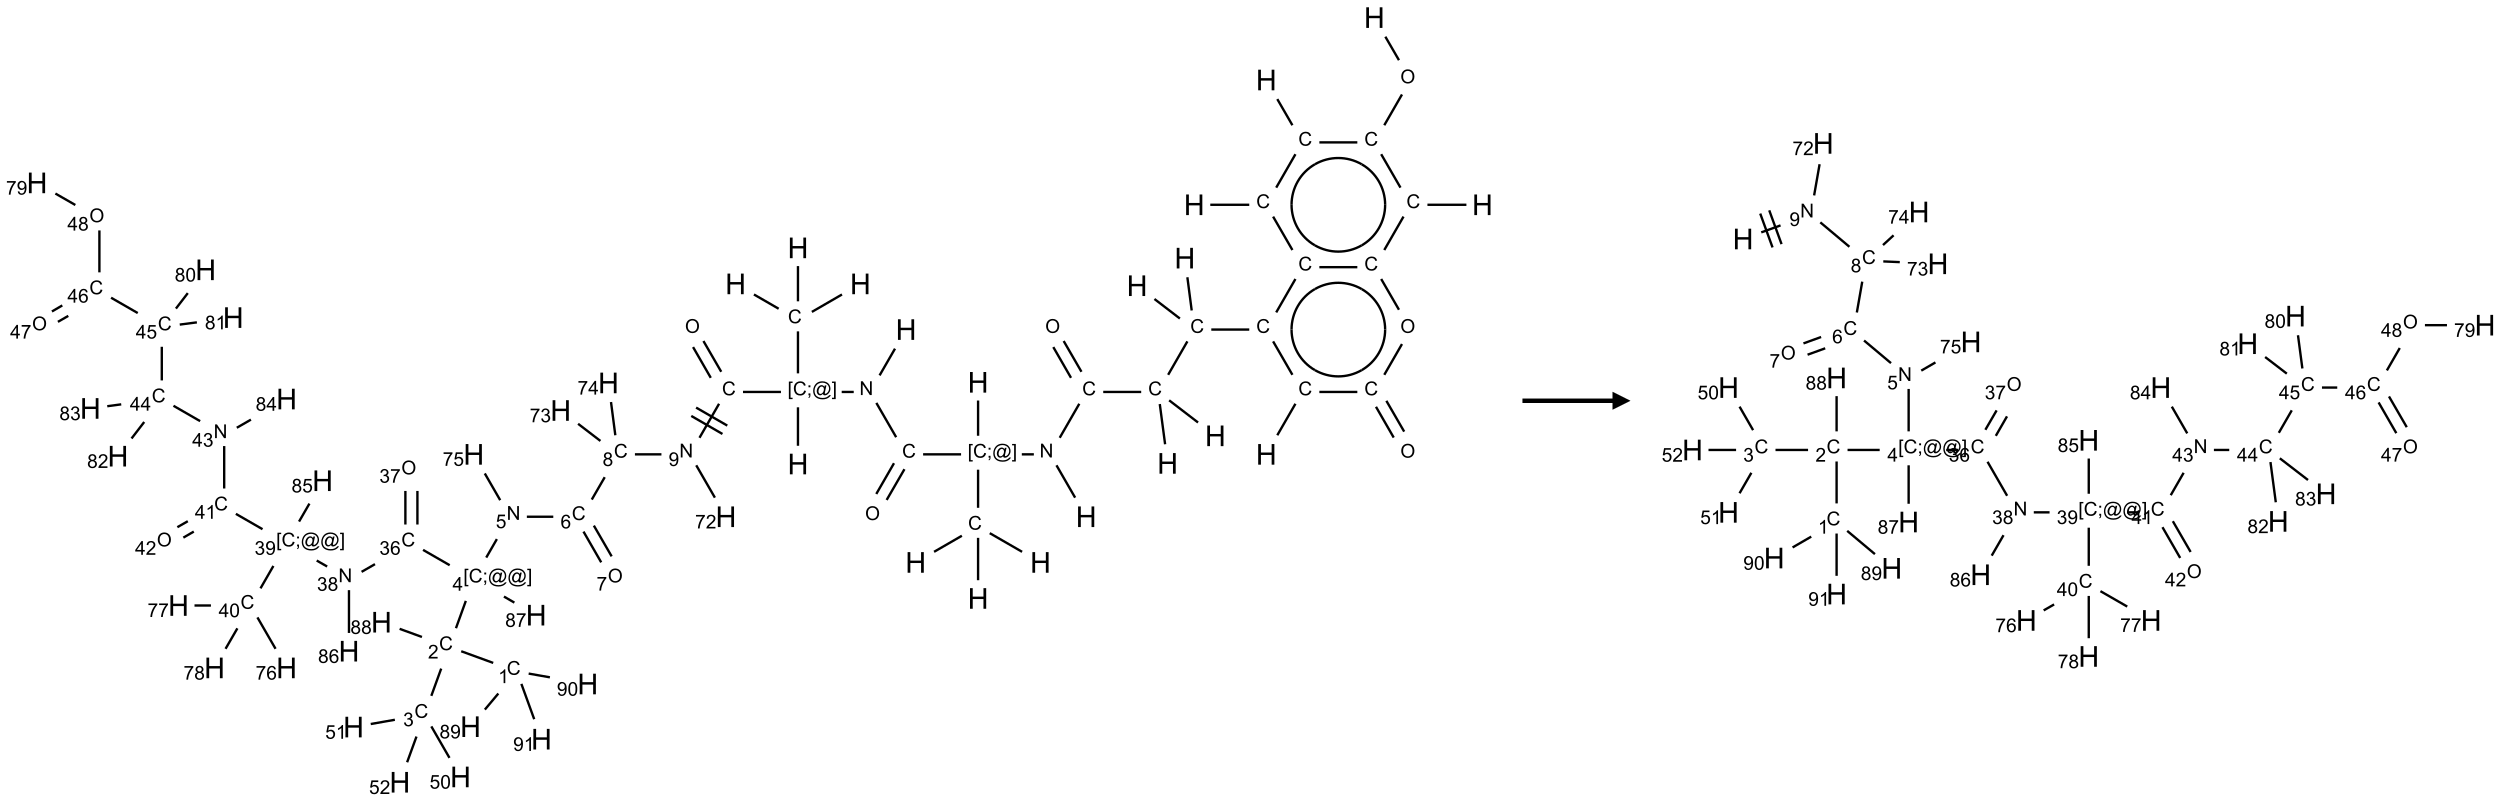 <?xml version="1.0" encoding="UTF-8"?>
<svg xmlns="http://www.w3.org/2000/svg" xmlns:xlink="http://www.w3.org/1999/xlink" width="1388" height="445" viewBox="0 0 1388 445">
<defs>
<g>
<g id="glyph-0-0">
<path d="M 2 0 L 2 -10 L 10 -10 L 10 0 Z M 2.25 -0.25 L 9.75 -0.25 L 9.75 -9.75 L 2.25 -9.75 Z M 2.25 -0.25 "/>
</g>
<g id="glyph-0-1">
<path d="M 1.281 0 L 1.281 -11.453 L 2.797 -11.453 L 2.797 -6.75 L 8.75 -6.75 L 8.75 -11.453 L 10.266 -11.453 L 10.266 0 L 8.75 0 L 8.75 -5.398 L 2.797 -5.398 L 2.797 0 Z M 1.281 0 "/>
</g>
<g id="glyph-1-0">
<path d="M 1.332 0 L 1.332 -6.668 L 6.668 -6.668 L 6.668 0 Z M 1.5 -0.168 L 6.5 -0.168 L 6.5 -6.5 L 1.5 -6.5 Z M 1.5 -0.168 "/>
</g>
<g id="glyph-1-1">
<path d="M 0.516 -3.719 C 0.516 -4.984 0.855 -5.977 1.535 -6.695 C 2.215 -7.414 3.094 -7.77 4.172 -7.77 C 4.875 -7.77 5.512 -7.602 6.078 -7.266 C 6.645 -6.93 7.074 -6.461 7.371 -5.855 C 7.668 -5.254 7.816 -4.57 7.816 -3.809 C 7.816 -3.035 7.66 -2.34 7.348 -1.73 C 7.035 -1.117 6.594 -0.656 6.02 -0.34 C 5.449 -0.027 4.828 0.129 4.168 0.129 C 3.449 0.129 2.805 -0.043 2.238 -0.391 C 1.672 -0.738 1.246 -1.211 0.953 -1.812 C 0.66 -2.414 0.516 -3.047 0.516 -3.719 Z M 1.559 -3.703 C 1.559 -2.781 1.805 -2.059 2.301 -1.527 C 2.793 -1 3.414 -0.734 4.16 -0.734 C 4.922 -0.734 5.547 -1 6.039 -1.535 C 6.531 -2.07 6.777 -2.828 6.777 -3.812 C 6.777 -4.434 6.672 -4.977 6.461 -5.441 C 6.25 -5.902 5.945 -6.262 5.539 -6.52 C 5.133 -6.773 4.68 -6.902 4.176 -6.902 C 3.461 -6.902 2.848 -6.656 2.332 -6.164 C 1.816 -5.672 1.559 -4.852 1.559 -3.703 Z M 1.559 -3.703 "/>
</g>
<g id="glyph-1-2">
<path d="M 6.27 -2.676 L 7.281 -2.422 C 7.07 -1.594 6.688 -0.961 6.137 -0.523 C 5.586 -0.086 4.914 0.129 4.121 0.129 C 3.297 0.129 2.629 -0.039 2.113 -0.371 C 1.598 -0.707 1.203 -1.191 0.934 -1.828 C 0.664 -2.465 0.531 -3.145 0.531 -3.875 C 0.531 -4.672 0.684 -5.363 0.988 -5.957 C 1.293 -6.547 1.723 -6.996 2.285 -7.305 C 2.844 -7.613 3.461 -7.766 4.137 -7.766 C 4.898 -7.766 5.543 -7.57 6.062 -7.184 C 6.582 -6.793 6.945 -6.246 7.152 -5.543 L 6.156 -5.309 C 5.98 -5.863 5.723 -6.266 5.387 -6.52 C 5.051 -6.773 4.625 -6.902 4.113 -6.902 C 3.527 -6.902 3.039 -6.762 2.645 -6.48 C 2.25 -6.199 1.973 -5.82 1.812 -5.348 C 1.652 -4.871 1.574 -4.383 1.574 -3.879 C 1.574 -3.23 1.668 -2.664 1.855 -2.18 C 2.047 -1.695 2.34 -1.332 2.738 -1.094 C 3.137 -0.855 3.57 -0.734 4.035 -0.734 C 4.602 -0.734 5.082 -0.898 5.473 -1.223 C 5.867 -1.551 6.133 -2.035 6.27 -2.676 Z M 6.27 -2.676 "/>
</g>
<g id="glyph-1-3">
<path d="M 0.812 0 L 0.812 -7.637 L 1.848 -7.637 L 5.859 -1.641 L 5.859 -7.637 L 6.828 -7.637 L 6.828 0 L 5.793 0 L 1.781 -6 L 1.781 0 Z M 0.812 0 "/>
</g>
<g id="glyph-1-4">
<path d="M 0.723 2.121 L 0.723 -7.637 L 2.793 -7.637 L 2.793 -6.859 L 1.66 -6.859 L 1.66 1.344 L 2.793 1.344 L 2.793 2.121 Z M 0.723 2.121 "/>
</g>
<g id="glyph-1-5">
<path d="M 0.949 -4.465 L 0.949 -5.531 L 2.016 -5.531 L 2.016 -4.465 Z M 0.949 0 L 0.949 -1.066 L 2.016 -1.066 L 2.016 0 C 2.016 0.391 1.945 0.711 1.809 0.949 C 1.668 1.191 1.449 1.379 1.145 1.512 L 0.887 1.109 C 1.082 1.023 1.23 0.895 1.324 0.727 C 1.418 0.559 1.469 0.316 1.48 0 Z M 0.949 0 "/>
</g>
<g id="glyph-1-6">
<path d="M 6.047 -0.848 C 5.82 -0.59 5.57 -0.379 5.289 -0.223 C 5.008 -0.062 4.73 0.016 4.449 0.016 C 4.141 0.016 3.84 -0.074 3.547 -0.254 C 3.254 -0.434 3.02 -0.715 2.836 -1.09 C 2.652 -1.465 2.562 -1.875 2.562 -2.324 C 2.562 -2.875 2.703 -3.43 2.988 -3.98 C 3.27 -4.535 3.621 -4.953 4.043 -5.23 C 4.461 -5.508 4.871 -5.645 5.266 -5.645 C 5.566 -5.645 5.855 -5.566 6.129 -5.41 C 6.402 -5.25 6.641 -5.012 6.84 -4.688 L 7.016 -5.496 L 7.949 -5.496 L 7.199 -2 C 7.094 -1.516 7.043 -1.246 7.043 -1.191 C 7.043 -1.098 7.078 -1.02 7.148 -0.949 C 7.219 -0.883 7.305 -0.848 7.406 -0.848 C 7.59 -0.848 7.832 -0.953 8.129 -1.168 C 8.527 -1.445 8.84 -1.816 9.07 -2.285 C 9.301 -2.75 9.418 -3.234 9.418 -3.73 C 9.418 -4.309 9.27 -4.852 8.973 -5.355 C 8.676 -5.859 8.23 -6.262 7.645 -6.562 C 7.055 -6.863 6.406 -7.016 5.691 -7.016 C 4.879 -7.016 4.137 -6.824 3.465 -6.445 C 2.793 -6.066 2.273 -5.52 1.902 -4.809 C 1.535 -4.098 1.348 -3.34 1.348 -2.527 C 1.348 -1.676 1.535 -0.941 1.902 -0.328 C 2.273 0.285 2.809 0.742 3.508 1.035 C 4.207 1.328 4.984 1.473 5.832 1.473 C 6.742 1.473 7.504 1.32 8.121 1.016 C 8.734 0.711 9.195 0.34 9.5 -0.098 L 10.441 -0.098 C 10.266 0.266 9.961 0.637 9.531 1.016 C 9.102 1.395 8.59 1.695 7.996 1.914 C 7.402 2.133 6.688 2.246 5.848 2.246 C 5.078 2.246 4.367 2.145 3.715 1.949 C 3.066 1.75 2.512 1.453 2.051 1.055 C 1.594 0.656 1.25 0.199 1.016 -0.316 C 0.723 -0.973 0.578 -1.684 0.578 -2.441 C 0.578 -3.289 0.75 -4.098 1.098 -4.863 C 1.523 -5.805 2.125 -6.527 2.902 -7.027 C 3.684 -7.527 4.629 -7.777 5.738 -7.777 C 6.602 -7.777 7.375 -7.602 8.059 -7.246 C 8.746 -6.895 9.285 -6.371 9.684 -5.672 C 10.02 -5.07 10.188 -4.418 10.188 -3.715 C 10.188 -2.707 9.832 -1.812 9.125 -1.031 C 8.492 -0.328 7.801 0.02 7.051 0.02 C 6.812 0.02 6.617 -0.016 6.473 -0.09 C 6.324 -0.16 6.215 -0.266 6.145 -0.402 C 6.102 -0.488 6.066 -0.637 6.047 -0.848 Z M 3.527 -2.262 C 3.527 -1.785 3.641 -1.414 3.863 -1.152 C 4.09 -0.887 4.348 -0.754 4.641 -0.754 C 4.836 -0.754 5.039 -0.812 5.254 -0.93 C 5.469 -1.047 5.676 -1.219 5.871 -1.449 C 6.066 -1.676 6.23 -1.969 6.355 -2.32 C 6.48 -2.672 6.543 -3.027 6.543 -3.379 C 6.543 -3.852 6.426 -4.219 6.191 -4.48 C 5.957 -4.738 5.672 -4.871 5.332 -4.871 C 5.109 -4.871 4.902 -4.812 4.707 -4.699 C 4.512 -4.586 4.32 -4.406 4.137 -4.156 C 3.953 -3.906 3.805 -3.602 3.691 -3.246 C 3.582 -2.887 3.527 -2.559 3.527 -2.262 Z M 3.527 -2.262 "/>
</g>
<g id="glyph-1-7">
<path d="M 2.27 2.121 L 0.203 2.121 L 0.203 1.344 L 1.332 1.344 L 1.332 -6.859 L 0.203 -6.859 L 0.203 -7.637 L 2.27 -7.637 Z M 2.27 2.121 "/>
</g>
<g id="glyph-1-8">
<path d="M 0.582 -1.766 L 1.484 -1.848 C 1.562 -1.426 1.707 -1.117 1.922 -0.926 C 2.137 -0.734 2.414 -0.641 2.75 -0.641 C 3.039 -0.641 3.289 -0.707 3.508 -0.84 C 3.727 -0.973 3.902 -1.148 4.043 -1.367 C 4.18 -1.586 4.297 -1.887 4.391 -2.262 C 4.484 -2.637 4.531 -3.016 4.531 -3.406 C 4.531 -3.449 4.531 -3.512 4.527 -3.594 C 4.34 -3.297 4.082 -3.055 3.758 -2.867 C 3.434 -2.68 3.082 -2.59 2.703 -2.59 C 2.07 -2.59 1.535 -2.816 1.098 -3.277 C 0.66 -3.734 0.441 -4.34 0.441 -5.09 C 0.441 -5.863 0.672 -6.484 1.129 -6.957 C 1.586 -7.43 2.156 -7.668 2.844 -7.668 C 3.34 -7.668 3.793 -7.531 4.207 -7.266 C 4.617 -7 4.93 -6.617 5.145 -6.121 C 5.355 -5.629 5.465 -4.91 5.465 -3.973 C 5.465 -2.996 5.359 -2.223 5.145 -1.645 C 4.934 -1.066 4.617 -0.625 4.199 -0.324 C 3.781 -0.02 3.293 0.129 2.73 0.129 C 2.133 0.129 1.645 -0.035 1.266 -0.367 C 0.887 -0.699 0.66 -1.164 0.582 -1.766 Z M 4.422 -5.137 C 4.422 -5.676 4.277 -6.102 3.992 -6.418 C 3.707 -6.734 3.359 -6.891 2.957 -6.891 C 2.543 -6.891 2.18 -6.719 1.871 -6.379 C 1.562 -6.039 1.406 -5.598 1.406 -5.059 C 1.406 -4.57 1.555 -4.176 1.848 -3.871 C 2.141 -3.566 2.5 -3.418 2.934 -3.418 C 3.367 -3.418 3.723 -3.57 4.004 -3.871 C 4.281 -4.176 4.422 -4.598 4.422 -5.137 Z M 4.422 -5.137 "/>
</g>
<g id="glyph-1-9">
<path d="M 1.887 -4.141 C 1.496 -4.281 1.207 -4.484 1.02 -4.75 C 0.832 -5.016 0.738 -5.328 0.738 -5.699 C 0.738 -6.254 0.938 -6.719 1.34 -7.098 C 1.738 -7.477 2.27 -7.668 2.934 -7.668 C 3.598 -7.668 4.137 -7.473 4.543 -7.086 C 4.949 -6.699 5.152 -6.227 5.152 -5.672 C 5.152 -5.316 5.059 -5.008 4.871 -4.746 C 4.688 -4.484 4.406 -4.281 4.027 -4.141 C 4.496 -3.988 4.852 -3.742 5.098 -3.402 C 5.34 -3.062 5.465 -2.656 5.465 -2.184 C 5.465 -1.531 5.234 -0.98 4.77 -0.535 C 4.309 -0.09 3.703 0.129 2.949 0.129 C 2.195 0.129 1.586 -0.094 1.125 -0.539 C 0.664 -0.984 0.434 -1.543 0.434 -2.207 C 0.434 -2.703 0.559 -3.121 0.809 -3.457 C 1.062 -3.793 1.422 -4.02 1.887 -4.141 Z M 1.699 -5.73 C 1.699 -5.367 1.812 -5.074 2.047 -4.844 C 2.281 -4.613 2.582 -4.5 2.953 -4.5 C 3.312 -4.5 3.609 -4.613 3.84 -4.84 C 4.07 -5.066 4.188 -5.348 4.188 -5.676 C 4.188 -6.02 4.07 -6.309 3.832 -6.543 C 3.594 -6.777 3.297 -6.895 2.941 -6.895 C 2.586 -6.895 2.289 -6.781 2.051 -6.551 C 1.816 -6.324 1.699 -6.047 1.699 -5.73 Z M 1.395 -2.203 C 1.395 -1.938 1.461 -1.676 1.586 -1.426 C 1.711 -1.176 1.902 -0.984 2.152 -0.848 C 2.402 -0.711 2.672 -0.641 2.957 -0.641 C 3.406 -0.641 3.777 -0.785 4.066 -1.074 C 4.359 -1.363 4.504 -1.727 4.504 -2.172 C 4.504 -2.625 4.355 -2.996 4.055 -3.293 C 3.754 -3.586 3.379 -3.734 2.926 -3.734 C 2.484 -3.734 2.121 -3.59 1.832 -3.297 C 1.543 -3.004 1.395 -2.641 1.395 -2.203 Z M 1.395 -2.203 "/>
</g>
<g id="glyph-1-10">
<path d="M 5.309 -5.766 L 4.375 -5.691 C 4.293 -6.059 4.172 -6.328 4.02 -6.496 C 3.766 -6.762 3.453 -6.895 3.082 -6.895 C 2.785 -6.895 2.523 -6.812 2.297 -6.645 C 2 -6.43 1.77 -6.117 1.598 -5.703 C 1.43 -5.289 1.34 -4.703 1.332 -3.938 C 1.559 -4.281 1.836 -4.535 2.16 -4.703 C 2.488 -4.871 2.828 -4.953 3.188 -4.953 C 3.812 -4.953 4.344 -4.723 4.785 -4.262 C 5.223 -3.801 5.441 -3.207 5.441 -2.48 C 5.441 -2 5.34 -1.555 5.133 -1.145 C 4.926 -0.73 4.641 -0.418 4.281 -0.199 C 3.922 0.02 3.512 0.129 3.051 0.129 C 2.27 0.129 1.633 -0.156 1.141 -0.73 C 0.648 -1.305 0.402 -2.254 0.402 -3.574 C 0.402 -5.051 0.672 -6.121 1.219 -6.793 C 1.695 -7.375 2.336 -7.668 3.141 -7.668 C 3.742 -7.668 4.234 -7.5 4.617 -7.16 C 5 -6.824 5.23 -6.359 5.309 -5.766 Z M 1.48 -2.473 C 1.48 -2.152 1.547 -1.844 1.684 -1.547 C 1.82 -1.25 2.016 -1.027 2.262 -0.871 C 2.508 -0.719 2.766 -0.641 3.035 -0.641 C 3.434 -0.641 3.773 -0.801 4.059 -1.121 C 4.344 -1.441 4.484 -1.875 4.484 -2.422 C 4.484 -2.949 4.344 -3.367 4.062 -3.668 C 3.781 -3.973 3.426 -4.125 3 -4.125 C 2.578 -4.125 2.219 -3.973 1.922 -3.668 C 1.625 -3.363 1.48 -2.969 1.48 -2.473 Z M 1.48 -2.473 "/>
</g>
<g id="glyph-1-11">
<path d="M 0.441 -2 L 1.426 -2.082 C 1.5 -1.605 1.668 -1.242 1.934 -1.004 C 2.199 -0.762 2.52 -0.641 2.895 -0.641 C 3.348 -0.641 3.73 -0.812 4.043 -1.152 C 4.355 -1.492 4.512 -1.941 4.512 -2.504 C 4.512 -3.039 4.359 -3.461 4.059 -3.77 C 3.758 -4.078 3.367 -4.234 2.879 -4.234 C 2.578 -4.234 2.305 -4.164 2.062 -4.027 C 1.82 -3.891 1.629 -3.715 1.488 -3.496 L 0.609 -3.609 L 1.348 -7.531 L 5.145 -7.531 L 5.145 -6.637 L 2.098 -6.637 L 1.688 -4.582 C 2.145 -4.902 2.625 -5.062 3.129 -5.062 C 3.797 -5.062 4.359 -4.832 4.816 -4.371 C 5.277 -3.91 5.504 -3.312 5.504 -2.59 C 5.504 -1.898 5.305 -1.301 4.902 -0.797 C 4.41 -0.18 3.742 0.129 2.895 0.129 C 2.199 0.129 1.633 -0.062 1.195 -0.453 C 0.758 -0.844 0.504 -1.359 0.441 -2 Z M 0.441 -2 "/>
</g>
<g id="glyph-1-12">
<path d="M 3.449 0 L 3.449 -1.828 L 0.137 -1.828 L 0.137 -2.688 L 3.621 -7.637 L 4.387 -7.637 L 4.387 -2.688 L 5.418 -2.688 L 5.418 -1.828 L 4.387 -1.828 L 4.387 0 Z M 3.449 -2.688 L 3.449 -6.129 L 1.059 -2.688 Z M 3.449 -2.688 "/>
</g>
<g id="glyph-1-13">
<path d="M 5.371 -0.902 L 5.371 0 L 0.324 0 C 0.316 -0.227 0.352 -0.441 0.434 -0.652 C 0.562 -0.996 0.766 -1.332 1.051 -1.668 C 1.332 -2 1.742 -2.387 2.277 -2.824 C 3.105 -3.504 3.668 -4.043 3.957 -4.441 C 4.25 -4.84 4.395 -5.215 4.395 -5.566 C 4.395 -5.938 4.262 -6.254 3.996 -6.508 C 3.73 -6.762 3.387 -6.891 2.957 -6.891 C 2.508 -6.891 2.145 -6.754 1.875 -6.484 C 1.605 -6.215 1.469 -5.84 1.465 -5.359 L 0.5 -5.457 C 0.566 -6.176 0.812 -6.727 1.246 -7.102 C 1.676 -7.477 2.254 -7.668 2.98 -7.668 C 3.711 -7.668 4.293 -7.465 4.719 -7.059 C 5.145 -6.652 5.359 -6.148 5.359 -5.547 C 5.359 -5.242 5.297 -4.941 5.172 -4.645 C 5.047 -4.352 4.84 -4.039 4.551 -3.715 C 4.262 -3.387 3.777 -2.938 3.105 -2.371 C 2.543 -1.898 2.18 -1.578 2.02 -1.41 C 1.859 -1.242 1.73 -1.07 1.625 -0.902 Z M 5.371 -0.902 "/>
</g>
<g id="glyph-1-14">
<path d="M 3.973 0 L 3.035 0 L 3.035 -5.973 C 2.809 -5.758 2.516 -5.543 2.148 -5.328 C 1.781 -5.113 1.453 -4.953 1.16 -4.844 L 1.16 -5.75 C 1.684 -5.996 2.145 -6.297 2.535 -6.645 C 2.93 -6.996 3.207 -7.336 3.371 -7.668 L 3.973 -7.668 Z M 3.973 0 "/>
</g>
<g id="glyph-1-15">
<path d="M 0.441 -3.766 C 0.441 -4.668 0.535 -5.395 0.723 -5.945 C 0.906 -6.496 1.184 -6.922 1.551 -7.219 C 1.918 -7.516 2.375 -7.668 2.934 -7.668 C 3.344 -7.668 3.703 -7.586 4.012 -7.418 C 4.32 -7.254 4.574 -7.016 4.777 -6.707 C 4.977 -6.395 5.137 -6.016 5.25 -5.57 C 5.363 -5.125 5.422 -4.523 5.422 -3.766 C 5.422 -2.871 5.328 -2.148 5.145 -1.598 C 4.961 -1.047 4.688 -0.621 4.32 -0.32 C 3.953 -0.02 3.492 0.129 2.934 0.129 C 2.195 0.129 1.617 -0.133 1.199 -0.66 C 0.695 -1.297 0.441 -2.332 0.441 -3.766 Z M 1.406 -3.766 C 1.406 -2.512 1.555 -1.68 1.848 -1.262 C 2.141 -0.848 2.5 -0.641 2.934 -0.641 C 3.363 -0.641 3.727 -0.848 4.02 -1.266 C 4.312 -1.684 4.457 -2.516 4.457 -3.766 C 4.457 -5.023 4.312 -5.859 4.02 -6.27 C 3.727 -6.684 3.359 -6.891 2.922 -6.891 C 2.492 -6.891 2.148 -6.707 1.891 -6.344 C 1.566 -5.879 1.406 -5.02 1.406 -3.766 Z M 1.406 -3.766 "/>
</g>
<g id="glyph-1-16">
<path d="M 0.449 -2.016 L 1.387 -2.141 C 1.492 -1.609 1.676 -1.227 1.934 -0.992 C 2.191 -0.758 2.508 -0.641 2.879 -0.641 C 3.32 -0.641 3.695 -0.793 3.996 -1.098 C 4.301 -1.402 4.453 -1.781 4.453 -2.234 C 4.453 -2.664 4.312 -3.02 4.031 -3.301 C 3.75 -3.578 3.391 -3.719 2.957 -3.719 C 2.781 -3.719 2.562 -3.684 2.297 -3.613 L 2.402 -4.438 C 2.465 -4.43 2.516 -4.426 2.551 -4.426 C 2.949 -4.426 3.312 -4.531 3.629 -4.738 C 3.949 -4.949 4.109 -5.27 4.109 -5.703 C 4.109 -6.047 3.992 -6.332 3.762 -6.559 C 3.527 -6.785 3.227 -6.895 2.859 -6.895 C 2.496 -6.895 2.191 -6.781 1.949 -6.551 C 1.707 -6.324 1.547 -5.98 1.48 -5.52 L 0.543 -5.688 C 0.656 -6.316 0.918 -6.805 1.324 -7.148 C 1.73 -7.492 2.234 -7.668 2.84 -7.668 C 3.254 -7.668 3.641 -7.578 3.988 -7.398 C 4.34 -7.219 4.609 -6.977 4.793 -6.668 C 4.98 -6.359 5.074 -6.031 5.074 -5.684 C 5.074 -5.352 4.984 -5.051 4.809 -4.781 C 4.629 -4.512 4.367 -4.297 4.02 -4.137 C 4.473 -4.031 4.824 -3.816 5.074 -3.488 C 5.324 -3.16 5.449 -2.75 5.449 -2.254 C 5.449 -1.59 5.203 -1.023 4.719 -0.559 C 4.234 -0.098 3.617 0.137 2.875 0.137 C 2.203 0.137 1.648 -0.062 1.207 -0.465 C 0.762 -0.863 0.512 -1.379 0.449 -2.016 Z M 0.449 -2.016 "/>
</g>
<g id="glyph-1-17">
<path d="M 0.504 -6.637 L 0.504 -7.535 L 5.449 -7.535 L 5.449 -6.809 C 4.961 -6.289 4.48 -5.602 4.004 -4.746 C 3.527 -3.887 3.156 -3.004 2.895 -2.098 C 2.707 -1.461 2.59 -0.762 2.535 0 L 1.574 0 C 1.582 -0.602 1.703 -1.328 1.926 -2.176 C 2.152 -3.027 2.477 -3.848 2.898 -4.637 C 3.32 -5.426 3.77 -6.094 4.246 -6.637 Z M 0.504 -6.637 "/>
</g>
</g>
</defs>
<path fill="none" stroke-width="0.033" stroke-linecap="butt" stroke-linejoin="miter" stroke="rgb(0%, 0%, 0%)" stroke-opacity="1" stroke-miterlimit="10" d="M 18.715 0.265 L 18.904 0.591 " transform="matrix(40, 0, 0, 40, 20.549, 9.773)"/>
<path fill="none" stroke-width="0.033" stroke-linecap="butt" stroke-linejoin="miter" stroke="rgb(0%, 0%, 0%)" stroke-opacity="1" stroke-miterlimit="10" d="M 18.946 1.067 L 18.7 1.494 " transform="matrix(40, 0, 0, 40, 20.549, 9.773)"/>
<path fill="none" stroke-width="0.033" stroke-linecap="butt" stroke-linejoin="miter" stroke="rgb(0%, 0%, 0%)" stroke-opacity="1" stroke-miterlimit="10" d="M 18.326 1.732 L 17.799 1.732 " transform="matrix(40, 0, 0, 40, 20.549, 9.773)"/>
<path fill="none" stroke-width="0.033" stroke-linecap="butt" stroke-linejoin="miter" stroke="rgb(0%, 0%, 0%)" stroke-opacity="1" stroke-miterlimit="10" d="M 17.425 1.494 L 17.215 1.131 " transform="matrix(40, 0, 0, 40, 20.549, 9.773)"/>
<path fill="none" stroke-width="0.033" stroke-linecap="butt" stroke-linejoin="miter" stroke="rgb(0%, 0%, 0%)" stroke-opacity="1" stroke-miterlimit="10" d="M 17.467 1.896 L 17.2 2.36 " transform="matrix(40, 0, 0, 40, 20.549, 9.773)"/>
<path fill="none" stroke-width="0.033" stroke-linecap="butt" stroke-linejoin="miter" stroke="rgb(0%, 0%, 0%)" stroke-opacity="1" stroke-miterlimit="10" d="M 16.826 2.598 L 16.285 2.598 " transform="matrix(40, 0, 0, 40, 20.549, 9.773)"/>
<path fill="none" stroke-width="0.033" stroke-linecap="butt" stroke-linejoin="miter" stroke="rgb(0%, 0%, 0%)" stroke-opacity="1" stroke-miterlimit="10" d="M 17.157 2.762 L 17.425 3.226 " transform="matrix(40, 0, 0, 40, 20.549, 9.773)"/>
<path fill="none" stroke-width="0.033" stroke-linecap="butt" stroke-linejoin="miter" stroke="rgb(0%, 0%, 0%)" stroke-opacity="1" stroke-miterlimit="10" d="M 17.467 3.628 L 17.2 4.092 " transform="matrix(40, 0, 0, 40, 20.549, 9.773)"/>
<path fill="none" stroke-width="0.033" stroke-linecap="butt" stroke-linejoin="miter" stroke="rgb(0%, 0%, 0%)" stroke-opacity="1" stroke-miterlimit="10" d="M 16.826 4.33 L 16.299 4.33 " transform="matrix(40, 0, 0, 40, 20.549, 9.773)"/>
<path fill="none" stroke-width="0.033" stroke-linecap="butt" stroke-linejoin="miter" stroke="rgb(0%, 0%, 0%)" stroke-opacity="1" stroke-miterlimit="10" d="M 15.863 4.177 L 15.51 3.906 " transform="matrix(40, 0, 0, 40, 20.549, 9.773)"/>
<path fill="none" stroke-width="0.033" stroke-linecap="butt" stroke-linejoin="miter" stroke="rgb(0%, 0%, 0%)" stroke-opacity="1" stroke-miterlimit="10" d="M 16.027 4.065 L 15.967 3.604 " transform="matrix(40, 0, 0, 40, 20.549, 9.773)"/>
<path fill="none" stroke-width="0.033" stroke-linecap="butt" stroke-linejoin="miter" stroke="rgb(0%, 0%, 0%)" stroke-opacity="1" stroke-miterlimit="10" d="M 15.967 4.494 L 15.7 4.958 " transform="matrix(40, 0, 0, 40, 20.549, 9.773)"/>
<path fill="none" stroke-width="0.033" stroke-linecap="butt" stroke-linejoin="miter" stroke="rgb(0%, 0%, 0%)" stroke-opacity="1" stroke-miterlimit="10" d="M 15.714 5.312 L 16.115 5.62 " transform="matrix(40, 0, 0, 40, 20.549, 9.773)"/>
<path fill="none" stroke-width="0.033" stroke-linecap="butt" stroke-linejoin="miter" stroke="rgb(0%, 0%, 0%)" stroke-opacity="1" stroke-miterlimit="10" d="M 15.584 5.364 L 15.658 5.922 " transform="matrix(40, 0, 0, 40, 20.549, 9.773)"/>
<path fill="none" stroke-width="0.033" stroke-linecap="butt" stroke-linejoin="miter" stroke="rgb(0%, 0%, 0%)" stroke-opacity="1" stroke-miterlimit="10" d="M 15.326 5.196 L 14.799 5.196 " transform="matrix(40, 0, 0, 40, 20.549, 9.773)"/>
<path fill="none" stroke-width="0.033" stroke-linecap="butt" stroke-linejoin="miter" stroke="rgb(0%, 0%, 0%)" stroke-opacity="1" stroke-miterlimit="10" d="M 14.497 4.916 L 14.25 4.489 " transform="matrix(40, 0, 0, 40, 20.549, 9.773)"/>
<path fill="none" stroke-width="0.033" stroke-linecap="butt" stroke-linejoin="miter" stroke="rgb(0%, 0%, 0%)" stroke-opacity="1" stroke-miterlimit="10" d="M 14.352 5 L 14.106 4.573 " transform="matrix(40, 0, 0, 40, 20.549, 9.773)"/>
<path fill="none" stroke-width="0.033" stroke-linecap="butt" stroke-linejoin="miter" stroke="rgb(0%, 0%, 0%)" stroke-opacity="1" stroke-miterlimit="10" d="M 14.467 5.36 L 14.195 5.832 " transform="matrix(40, 0, 0, 40, 20.549, 9.773)"/>
<path fill="none" stroke-width="0.033" stroke-linecap="butt" stroke-linejoin="miter" stroke="rgb(0%, 0%, 0%)" stroke-opacity="1" stroke-miterlimit="10" d="M 14.15 6.214 L 14.409 6.663 " transform="matrix(40, 0, 0, 40, 20.549, 9.773)"/>
<path fill="none" stroke-width="0.033" stroke-linecap="butt" stroke-linejoin="miter" stroke="rgb(0%, 0%, 0%)" stroke-opacity="1" stroke-miterlimit="10" d="M 13.836 6.062 L 13.669 6.062 " transform="matrix(40, 0, 0, 40, 20.549, 9.773)"/>
<path fill="none" stroke-width="0.033" stroke-linecap="butt" stroke-linejoin="miter" stroke="rgb(0%, 0%, 0%)" stroke-opacity="1" stroke-miterlimit="10" d="M 13.062 5.804 L 13.062 5.315 " transform="matrix(40, 0, 0, 40, 20.549, 9.773)"/>
<path fill="none" stroke-width="0.033" stroke-linecap="butt" stroke-linejoin="miter" stroke="rgb(0%, 0%, 0%)" stroke-opacity="1" stroke-miterlimit="10" d="M 12.826 6.062 L 12.299 6.062 " transform="matrix(40, 0, 0, 40, 20.549, 9.773)"/>
<path fill="none" stroke-width="0.033" stroke-linecap="butt" stroke-linejoin="miter" stroke="rgb(0%, 0%, 0%)" stroke-opacity="1" stroke-miterlimit="10" d="M 11.895 6.185 L 11.649 6.612 " transform="matrix(40, 0, 0, 40, 20.549, 9.773)"/>
<path fill="none" stroke-width="0.033" stroke-linecap="butt" stroke-linejoin="miter" stroke="rgb(0%, 0%, 0%)" stroke-opacity="1" stroke-miterlimit="10" d="M 12.04 6.268 L 11.793 6.695 " transform="matrix(40, 0, 0, 40, 20.549, 9.773)"/>
<path fill="none" stroke-width="0.033" stroke-linecap="butt" stroke-linejoin="miter" stroke="rgb(0%, 0%, 0%)" stroke-opacity="1" stroke-miterlimit="10" d="M 11.925 5.824 L 11.65 5.348 " transform="matrix(40, 0, 0, 40, 20.549, 9.773)"/>
<path fill="none" stroke-width="0.033" stroke-linecap="butt" stroke-linejoin="miter" stroke="rgb(0%, 0%, 0%)" stroke-opacity="1" stroke-miterlimit="10" d="M 11.695 4.966 L 11.909 4.595 " transform="matrix(40, 0, 0, 40, 20.549, 9.773)"/>
<path fill="none" stroke-width="0.033" stroke-linecap="butt" stroke-linejoin="miter" stroke="rgb(0%, 0%, 0%)" stroke-opacity="1" stroke-miterlimit="10" d="M 11.336 5.196 L 11.169 5.196 " transform="matrix(40, 0, 0, 40, 20.549, 9.773)"/>
<path fill="none" stroke-width="0.033" stroke-linecap="butt" stroke-linejoin="miter" stroke="rgb(0%, 0%, 0%)" stroke-opacity="1" stroke-miterlimit="10" d="M 10.562 5.409 L 10.562 5.943 " transform="matrix(40, 0, 0, 40, 20.549, 9.773)"/>
<path fill="none" stroke-width="0.033" stroke-linecap="butt" stroke-linejoin="miter" stroke="rgb(0%, 0%, 0%)" stroke-opacity="1" stroke-miterlimit="10" d="M 10.326 5.196 L 9.799 5.196 " transform="matrix(40, 0, 0, 40, 20.549, 9.773)"/>
<path fill="none" stroke-width="0.033" stroke-linecap="butt" stroke-linejoin="miter" stroke="rgb(0%, 0%, 0%)" stroke-opacity="1" stroke-miterlimit="10" d="M 9.497 4.916 L 9.25 4.489 " transform="matrix(40, 0, 0, 40, 20.549, 9.773)"/>
<path fill="none" stroke-width="0.033" stroke-linecap="butt" stroke-linejoin="miter" stroke="rgb(0%, 0%, 0%)" stroke-opacity="1" stroke-miterlimit="10" d="M 9.352 5 L 9.106 4.573 " transform="matrix(40, 0, 0, 40, 20.549, 9.773)"/>
<path fill="none" stroke-width="0.033" stroke-linecap="butt" stroke-linejoin="miter" stroke="rgb(0%, 0%, 0%)" stroke-opacity="1" stroke-miterlimit="10" d="M 9.467 5.36 L 9.195 5.832 " transform="matrix(40, 0, 0, 40, 20.549, 9.773)"/>
<path fill="none" stroke-width="0.033" stroke-linecap="butt" stroke-linejoin="miter" stroke="rgb(0%, 0%, 0%)" stroke-opacity="1" stroke-miterlimit="10" d="M 9.081 5.529 L 9.514 5.779 " transform="matrix(40, 0, 0, 40, 20.549, 9.773)"/>
<path fill="none" stroke-width="0.033" stroke-linecap="butt" stroke-linejoin="miter" stroke="rgb(0%, 0%, 0%)" stroke-opacity="1" stroke-miterlimit="10" d="M 9.148 5.413 L 9.581 5.663 " transform="matrix(40, 0, 0, 40, 20.549, 9.773)"/>
<path fill="none" stroke-width="0.033" stroke-linecap="butt" stroke-linejoin="miter" stroke="rgb(0%, 0%, 0%)" stroke-opacity="1" stroke-miterlimit="10" d="M 8.667 6.062 L 8.299 6.062 " transform="matrix(40, 0, 0, 40, 20.549, 9.773)"/>
<path fill="none" stroke-width="0.033" stroke-linecap="butt" stroke-linejoin="miter" stroke="rgb(0%, 0%, 0%)" stroke-opacity="1" stroke-miterlimit="10" d="M 7.88 6.379 L 7.7 6.69 " transform="matrix(40, 0, 0, 40, 20.549, 9.773)"/>
<path fill="none" stroke-width="0.033" stroke-linecap="butt" stroke-linejoin="miter" stroke="rgb(0%, 0%, 0%)" stroke-opacity="1" stroke-miterlimit="10" d="M 7.166 6.928 L 6.799 6.928 " transform="matrix(40, 0, 0, 40, 20.549, 9.773)"/>
<path fill="none" stroke-width="0.033" stroke-linecap="butt" stroke-linejoin="miter" stroke="rgb(0%, 0%, 0%)" stroke-opacity="1" stroke-miterlimit="10" d="M 6.383 7.238 L 6.235 7.495 " transform="matrix(40, 0, 0, 40, 20.549, 9.773)"/>
<path fill="none" stroke-width="0.033" stroke-linecap="butt" stroke-linejoin="miter" stroke="rgb(0%, 0%, 0%)" stroke-opacity="1" stroke-miterlimit="10" d="M 5.952 8.096 L 5.815 8.475 " transform="matrix(40, 0, 0, 40, 20.549, 9.773)"/>
<path fill="none" stroke-width="0.033" stroke-linecap="butt" stroke-linejoin="miter" stroke="rgb(0%, 0%, 0%)" stroke-opacity="1" stroke-miterlimit="10" d="M 5.888 8.795 L 6.332 8.957 " transform="matrix(40, 0, 0, 40, 20.549, 9.773)"/>
<path fill="none" stroke-width="0.033" stroke-linecap="butt" stroke-linejoin="miter" stroke="rgb(0%, 0%, 0%)" stroke-opacity="1" stroke-miterlimit="10" d="M 6.403 9.382 L 6.216 9.605 " transform="matrix(40, 0, 0, 40, 20.549, 9.773)"/>
<path fill="none" stroke-width="0.033" stroke-linecap="butt" stroke-linejoin="miter" stroke="rgb(0%, 0%, 0%)" stroke-opacity="1" stroke-miterlimit="10" d="M 6.824 9.105 L 7.119 9.157 " transform="matrix(40, 0, 0, 40, 20.549, 9.773)"/>
<path fill="none" stroke-width="0.033" stroke-linecap="butt" stroke-linejoin="miter" stroke="rgb(0%, 0%, 0%)" stroke-opacity="1" stroke-miterlimit="10" d="M 6.723 9.248 L 6.901 9.738 " transform="matrix(40, 0, 0, 40, 20.549, 9.773)"/>
<path fill="none" stroke-width="0.033" stroke-linecap="butt" stroke-linejoin="miter" stroke="rgb(0%, 0%, 0%)" stroke-opacity="1" stroke-miterlimit="10" d="M 5.61 9.036 L 5.473 9.414 " transform="matrix(40, 0, 0, 40, 20.549, 9.773)"/>
<path fill="none" stroke-width="0.033" stroke-linecap="butt" stroke-linejoin="miter" stroke="rgb(0%, 0%, 0%)" stroke-opacity="1" stroke-miterlimit="10" d="M 5.473 9.838 L 5.725 10.275 " transform="matrix(40, 0, 0, 40, 20.549, 9.773)"/>
<path fill="none" stroke-width="0.033" stroke-linecap="butt" stroke-linejoin="miter" stroke="rgb(0%, 0%, 0%)" stroke-opacity="1" stroke-miterlimit="10" d="M 4.967 9.746 L 4.632 9.805 " transform="matrix(40, 0, 0, 40, 20.549, 9.773)"/>
<path fill="none" stroke-width="0.033" stroke-linecap="butt" stroke-linejoin="miter" stroke="rgb(0%, 0%, 0%)" stroke-opacity="1" stroke-miterlimit="10" d="M 5.267 9.979 L 5.137 10.336 " transform="matrix(40, 0, 0, 40, 20.549, 9.773)"/>
<path fill="none" stroke-width="0.033" stroke-linecap="butt" stroke-linejoin="miter" stroke="rgb(0%, 0%, 0%)" stroke-opacity="1" stroke-miterlimit="10" d="M 5.343 8.597 L 5.033 8.484 " transform="matrix(40, 0, 0, 40, 20.549, 9.773)"/>
<path fill="none" stroke-width="0.033" stroke-linecap="butt" stroke-linejoin="miter" stroke="rgb(0%, 0%, 0%)" stroke-opacity="1" stroke-miterlimit="10" d="M 5.728 7.601 L 5.358 7.388 " transform="matrix(40, 0, 0, 40, 20.549, 9.773)"/>
<path fill="none" stroke-width="0.033" stroke-linecap="butt" stroke-linejoin="miter" stroke="rgb(0%, 0%, 0%)" stroke-opacity="1" stroke-miterlimit="10" d="M 5.28 7.036 L 5.28 6.57 " transform="matrix(40, 0, 0, 40, 20.549, 9.773)"/>
<path fill="none" stroke-width="0.033" stroke-linecap="butt" stroke-linejoin="miter" stroke="rgb(0%, 0%, 0%)" stroke-opacity="1" stroke-miterlimit="10" d="M 5.113 7.036 L 5.113 6.57 " transform="matrix(40, 0, 0, 40, 20.549, 9.773)"/>
<path fill="none" stroke-width="0.033" stroke-linecap="butt" stroke-linejoin="miter" stroke="rgb(0%, 0%, 0%)" stroke-opacity="1" stroke-miterlimit="10" d="M 4.691 7.586 L 4.505 7.693 " transform="matrix(40, 0, 0, 40, 20.549, 9.773)"/>
<path fill="none" stroke-width="0.033" stroke-linecap="butt" stroke-linejoin="miter" stroke="rgb(0%, 0%, 0%)" stroke-opacity="1" stroke-miterlimit="10" d="M 4.027 7.619 L 3.882 7.536 " transform="matrix(40, 0, 0, 40, 20.549, 9.773)"/>
<path fill="none" stroke-width="0.033" stroke-linecap="butt" stroke-linejoin="miter" stroke="rgb(0%, 0%, 0%)" stroke-opacity="1" stroke-miterlimit="10" d="M 3.281 7.611 L 3.102 7.922 " transform="matrix(40, 0, 0, 40, 20.549, 9.773)"/>
<path fill="none" stroke-width="0.033" stroke-linecap="butt" stroke-linejoin="miter" stroke="rgb(0%, 0%, 0%)" stroke-opacity="1" stroke-miterlimit="10" d="M 3.059 8.325 L 3.311 8.761 " transform="matrix(40, 0, 0, 40, 20.549, 9.773)"/>
<path fill="none" stroke-width="0.033" stroke-linecap="butt" stroke-linejoin="miter" stroke="rgb(0%, 0%, 0%)" stroke-opacity="1" stroke-miterlimit="10" d="M 2.414 8.16 L 2.186 8.16 " transform="matrix(40, 0, 0, 40, 20.549, 9.773)"/>
<path fill="none" stroke-width="0.033" stroke-linecap="butt" stroke-linejoin="miter" stroke="rgb(0%, 0%, 0%)" stroke-opacity="1" stroke-miterlimit="10" d="M 2.781 8.477 L 2.617 8.761 " transform="matrix(40, 0, 0, 40, 20.549, 9.773)"/>
<path fill="none" stroke-width="0.033" stroke-linecap="butt" stroke-linejoin="miter" stroke="rgb(0%, 0%, 0%)" stroke-opacity="1" stroke-miterlimit="10" d="M 3.13 7.101 L 2.76 6.888 " transform="matrix(40, 0, 0, 40, 20.549, 9.773)"/>
<path fill="none" stroke-width="0.033" stroke-linecap="butt" stroke-linejoin="miter" stroke="rgb(0%, 0%, 0%)" stroke-opacity="1" stroke-miterlimit="10" d="M 2.093 6.99 L 1.948 7.073 " transform="matrix(40, 0, 0, 40, 20.549, 9.773)"/>
<path fill="none" stroke-width="0.033" stroke-linecap="butt" stroke-linejoin="miter" stroke="rgb(0%, 0%, 0%)" stroke-opacity="1" stroke-miterlimit="10" d="M 2.176 7.134 L 2.031 7.218 " transform="matrix(40, 0, 0, 40, 20.549, 9.773)"/>
<path fill="none" stroke-width="0.033" stroke-linecap="butt" stroke-linejoin="miter" stroke="rgb(0%, 0%, 0%)" stroke-opacity="1" stroke-miterlimit="10" d="M 2.598 6.536 L 2.598 5.947 " transform="matrix(40, 0, 0, 40, 20.549, 9.773)"/>
<path fill="none" stroke-width="0.033" stroke-linecap="butt" stroke-linejoin="miter" stroke="rgb(0%, 0%, 0%)" stroke-opacity="1" stroke-miterlimit="10" d="M 2.264 5.601 L 1.894 5.388 " transform="matrix(40, 0, 0, 40, 20.549, 9.773)"/>
<path fill="none" stroke-width="0.033" stroke-linecap="butt" stroke-linejoin="miter" stroke="rgb(0%, 0%, 0%)" stroke-opacity="1" stroke-miterlimit="10" d="M 1.732 5.036 L 1.732 4.569 " transform="matrix(40, 0, 0, 40, 20.549, 9.773)"/>
<path fill="none" stroke-width="0.033" stroke-linecap="butt" stroke-linejoin="miter" stroke="rgb(0%, 0%, 0%)" stroke-opacity="1" stroke-miterlimit="10" d="M 1.398 4.101 L 1.028 3.888 " transform="matrix(40, 0, 0, 40, 20.549, 9.773)"/>
<path fill="none" stroke-width="0.033" stroke-linecap="butt" stroke-linejoin="miter" stroke="rgb(0%, 0%, 0%)" stroke-opacity="1" stroke-miterlimit="10" d="M 0.351 3.995 L 0.207 4.079 " transform="matrix(40, 0, 0, 40, 20.549, 9.773)"/>
<path fill="none" stroke-width="0.033" stroke-linecap="butt" stroke-linejoin="miter" stroke="rgb(0%, 0%, 0%)" stroke-opacity="1" stroke-miterlimit="10" d="M 0.434 4.14 L 0.29 4.223 " transform="matrix(40, 0, 0, 40, 20.549, 9.773)"/>
<path fill="none" stroke-width="0.033" stroke-linecap="butt" stroke-linejoin="miter" stroke="rgb(0%, 0%, 0%)" stroke-opacity="1" stroke-miterlimit="10" d="M 0.866 3.536 L 0.866 2.954 " transform="matrix(40, 0, 0, 40, 20.549, 9.773)"/>
<path fill="none" stroke-width="0.033" stroke-linecap="butt" stroke-linejoin="miter" stroke="rgb(0%, 0%, 0%)" stroke-opacity="1" stroke-miterlimit="10" d="M 0.532 2.601 L 0.255 2.442 " transform="matrix(40, 0, 0, 40, 20.549, 9.773)"/>
<path fill="none" stroke-width="0.033" stroke-linecap="butt" stroke-linejoin="miter" stroke="rgb(0%, 0%, 0%)" stroke-opacity="1" stroke-miterlimit="10" d="M 1.928 4.039 L 2.093 3.824 " transform="matrix(40, 0, 0, 40, 20.549, 9.773)"/>
<path fill="none" stroke-width="0.033" stroke-linecap="butt" stroke-linejoin="miter" stroke="rgb(0%, 0%, 0%)" stroke-opacity="1" stroke-miterlimit="10" d="M 1.981 4.261 L 2.219 4.23 " transform="matrix(40, 0, 0, 40, 20.549, 9.773)"/>
<path fill="none" stroke-width="0.033" stroke-linecap="butt" stroke-linejoin="miter" stroke="rgb(0%, 0%, 0%)" stroke-opacity="1" stroke-miterlimit="10" d="M 1.488 5.613 L 1.312 5.842 " transform="matrix(40, 0, 0, 40, 20.549, 9.773)"/>
<path fill="none" stroke-width="0.033" stroke-linecap="butt" stroke-linejoin="miter" stroke="rgb(0%, 0%, 0%)" stroke-opacity="1" stroke-miterlimit="10" d="M 1.169 5.368 L 0.975 5.394 " transform="matrix(40, 0, 0, 40, 20.549, 9.773)"/>
<path fill="none" stroke-width="0.033" stroke-linecap="butt" stroke-linejoin="miter" stroke="rgb(0%, 0%, 0%)" stroke-opacity="1" stroke-miterlimit="10" d="M 2.773 5.693 L 2.969 5.58 " transform="matrix(40, 0, 0, 40, 20.549, 9.773)"/>
<path fill="none" stroke-width="0.033" stroke-linecap="butt" stroke-linejoin="miter" stroke="rgb(0%, 0%, 0%)" stroke-opacity="1" stroke-miterlimit="10" d="M 3.637 6.995 L 3.781 6.746 " transform="matrix(40, 0, 0, 40, 20.549, 9.773)"/>
<path fill="none" stroke-width="0.033" stroke-linecap="butt" stroke-linejoin="miter" stroke="rgb(0%, 0%, 0%)" stroke-opacity="1" stroke-miterlimit="10" d="M 4.33 7.947 L 4.33 8.541 " transform="matrix(40, 0, 0, 40, 20.549, 9.773)"/>
<path fill="none" stroke-width="0.033" stroke-linecap="butt" stroke-linejoin="miter" stroke="rgb(0%, 0%, 0%)" stroke-opacity="1" stroke-miterlimit="10" d="M 6.481 8.036 L 6.626 8.12 " transform="matrix(40, 0, 0, 40, 20.549, 9.773)"/>
<path fill="none" stroke-width="0.033" stroke-linecap="butt" stroke-linejoin="miter" stroke="rgb(0%, 0%, 0%)" stroke-opacity="1" stroke-miterlimit="10" d="M 6.429 6.698 L 6.215 6.327 " transform="matrix(40, 0, 0, 40, 20.549, 9.773)"/>
<path fill="none" stroke-width="0.033" stroke-linecap="butt" stroke-linejoin="miter" stroke="rgb(0%, 0%, 0%)" stroke-opacity="1" stroke-miterlimit="10" d="M 7.585 7.134 L 7.831 7.561 " transform="matrix(40, 0, 0, 40, 20.549, 9.773)"/>
<path fill="none" stroke-width="0.033" stroke-linecap="butt" stroke-linejoin="miter" stroke="rgb(0%, 0%, 0%)" stroke-opacity="1" stroke-miterlimit="10" d="M 7.729 7.051 L 7.976 7.478 " transform="matrix(40, 0, 0, 40, 20.549, 9.773)"/>
<path fill="none" stroke-width="0.033" stroke-linecap="butt" stroke-linejoin="miter" stroke="rgb(0%, 0%, 0%)" stroke-opacity="1" stroke-miterlimit="10" d="M 7.82 5.876 L 7.51 5.638 " transform="matrix(40, 0, 0, 40, 20.549, 9.773)"/>
<path fill="none" stroke-width="0.033" stroke-linecap="butt" stroke-linejoin="miter" stroke="rgb(0%, 0%, 0%)" stroke-opacity="1" stroke-miterlimit="10" d="M 8.027 5.797 L 7.967 5.336 " transform="matrix(40, 0, 0, 40, 20.549, 9.773)"/>
<path fill="none" stroke-width="0.033" stroke-linecap="butt" stroke-linejoin="miter" stroke="rgb(0%, 0%, 0%)" stroke-opacity="1" stroke-miterlimit="10" d="M 9.15 6.214 L 9.409 6.663 " transform="matrix(40, 0, 0, 40, 20.549, 9.773)"/>
<path fill="none" stroke-width="0.033" stroke-linecap="butt" stroke-linejoin="miter" stroke="rgb(0%, 0%, 0%)" stroke-opacity="1" stroke-miterlimit="10" d="M 10.562 4.938 L 10.562 4.355 " transform="matrix(40, 0, 0, 40, 20.549, 9.773)"/>
<path fill="none" stroke-width="0.033" stroke-linecap="butt" stroke-linejoin="miter" stroke="rgb(0%, 0%, 0%)" stroke-opacity="1" stroke-miterlimit="10" d="M 10.755 4.085 L 11.173 3.843 " transform="matrix(40, 0, 0, 40, 20.549, 9.773)"/>
<path fill="none" stroke-width="0.033" stroke-linecap="butt" stroke-linejoin="miter" stroke="rgb(0%, 0%, 0%)" stroke-opacity="1" stroke-miterlimit="10" d="M 10.294 4.041 L 9.951 3.843 " transform="matrix(40, 0, 0, 40, 20.549, 9.773)"/>
<path fill="none" stroke-width="0.033" stroke-linecap="butt" stroke-linejoin="miter" stroke="rgb(0%, 0%, 0%)" stroke-opacity="1" stroke-miterlimit="10" d="M 10.562 3.938 L 10.562 3.449 " transform="matrix(40, 0, 0, 40, 20.549, 9.773)"/>
<path fill="none" stroke-width="0.033" stroke-linecap="butt" stroke-linejoin="miter" stroke="rgb(0%, 0%, 0%)" stroke-opacity="1" stroke-miterlimit="10" d="M 13.062 6.275 L 13.062 6.804 " transform="matrix(40, 0, 0, 40, 20.549, 9.773)"/>
<path fill="none" stroke-width="0.033" stroke-linecap="butt" stroke-linejoin="miter" stroke="rgb(0%, 0%, 0%)" stroke-opacity="1" stroke-miterlimit="10" d="M 13.224 7.156 L 13.673 7.415 " transform="matrix(40, 0, 0, 40, 20.549, 9.773)"/>
<path fill="none" stroke-width="0.033" stroke-linecap="butt" stroke-linejoin="miter" stroke="rgb(0%, 0%, 0%)" stroke-opacity="1" stroke-miterlimit="10" d="M 12.837 7.192 L 12.451 7.415 " transform="matrix(40, 0, 0, 40, 20.549, 9.773)"/>
<path fill="none" stroke-width="0.033" stroke-linecap="butt" stroke-linejoin="miter" stroke="rgb(0%, 0%, 0%)" stroke-opacity="1" stroke-miterlimit="10" d="M 13.062 7.221 L 13.062 7.809 " transform="matrix(40, 0, 0, 40, 20.549, 9.773)"/>
<path fill="none" stroke-width="0.033" stroke-linecap="butt" stroke-linejoin="miter" stroke="rgb(0%, 0%, 0%)" stroke-opacity="1" stroke-miterlimit="10" d="M 17.157 4.494 L 17.425 4.958 " transform="matrix(40, 0, 0, 40, 20.549, 9.773)"/>
<path fill="none" stroke-width="0.033" stroke-linecap="butt" stroke-linejoin="miter" stroke="rgb(0%, 0%, 0%)" stroke-opacity="1" stroke-miterlimit="10" d="M 17.467 5.36 L 17.215 5.797 " transform="matrix(40, 0, 0, 40, 20.549, 9.773)"/>
<path fill="none" stroke-width="0.033" stroke-linecap="butt" stroke-linejoin="miter" stroke="rgb(0%, 0%, 0%)" stroke-opacity="1" stroke-miterlimit="10" d="M 17.799 5.196 L 18.326 5.196 " transform="matrix(40, 0, 0, 40, 20.549, 9.773)"/>
<path fill="none" stroke-width="0.033" stroke-linecap="butt" stroke-linejoin="miter" stroke="rgb(0%, 0%, 0%)" stroke-opacity="1" stroke-miterlimit="10" d="M 18.585 5.402 L 18.831 5.829 " transform="matrix(40, 0, 0, 40, 20.549, 9.773)"/>
<path fill="none" stroke-width="0.033" stroke-linecap="butt" stroke-linejoin="miter" stroke="rgb(0%, 0%, 0%)" stroke-opacity="1" stroke-miterlimit="10" d="M 18.729 5.319 L 18.976 5.746 " transform="matrix(40, 0, 0, 40, 20.549, 9.773)"/>
<path fill="none" stroke-width="0.033" stroke-linecap="butt" stroke-linejoin="miter" stroke="rgb(0%, 0%, 0%)" stroke-opacity="1" stroke-miterlimit="10" d="M 18.7 4.958 L 18.946 4.531 " transform="matrix(40, 0, 0, 40, 20.549, 9.773)"/>
<path fill="none" stroke-width="0.033" stroke-linecap="butt" stroke-linejoin="miter" stroke="rgb(0%, 0%, 0%)" stroke-opacity="1" stroke-miterlimit="10" d="M 18.904 4.055 L 18.657 3.628 " transform="matrix(40, 0, 0, 40, 20.549, 9.773)"/>
<path fill="none" stroke-width="0.033" stroke-linecap="butt" stroke-linejoin="miter" stroke="rgb(0%, 0%, 0%)" stroke-opacity="1" stroke-miterlimit="10" d="M 18.326 3.464 L 17.799 3.464 " transform="matrix(40, 0, 0, 40, 20.549, 9.773)"/>
<path fill="none" stroke-width="0.033" stroke-linecap="butt" stroke-linejoin="miter" stroke="rgb(0%, 0%, 0%)" stroke-opacity="1" stroke-miterlimit="10" d="M 18.7 3.226 L 18.967 2.762 " transform="matrix(40, 0, 0, 40, 20.549, 9.773)"/>
<path fill="none" stroke-width="0.033" stroke-linecap="butt" stroke-linejoin="miter" stroke="rgb(0%, 0%, 0%)" stroke-opacity="1" stroke-miterlimit="10" d="M 18.925 2.36 L 18.657 1.896 " transform="matrix(40, 0, 0, 40, 20.549, 9.773)"/>
<path fill="none" stroke-width="0.033" stroke-linecap="butt" stroke-linejoin="miter" stroke="rgb(0%, 0%, 0%)" stroke-opacity="1" stroke-miterlimit="10" d="M 19.299 2.598 L 19.84 2.598 " transform="matrix(40, 0, 0, 40, 20.549, 9.773)"/>
<path fill="none" stroke-width="0.033" stroke-linecap="butt" stroke-linejoin="miter" stroke="rgb(0%, 0%, 0%)" stroke-opacity="1" stroke-miterlimit="10" d="M 17.737 2.036 C 17.938 1.92 18.186 1.92 18.387 2.036 " transform="matrix(40, 0, 0, 40, 20.549, 9.773)"/>
<path fill="none" stroke-width="0.033" stroke-linecap="butt" stroke-linejoin="miter" stroke="rgb(0%, 0%, 0%)" stroke-opacity="1" stroke-miterlimit="10" d="M 17.413 2.598 C 17.413 2.366 17.536 2.152 17.737 2.036 " transform="matrix(40, 0, 0, 40, 20.549, 9.773)"/>
<path fill="none" stroke-width="0.033" stroke-linecap="butt" stroke-linejoin="miter" stroke="rgb(0%, 0%, 0%)" stroke-opacity="1" stroke-miterlimit="10" d="M 17.737 3.161 C 17.536 3.045 17.413 2.83 17.413 2.598 " transform="matrix(40, 0, 0, 40, 20.549, 9.773)"/>
<path fill="none" stroke-width="0.033" stroke-linecap="butt" stroke-linejoin="miter" stroke="rgb(0%, 0%, 0%)" stroke-opacity="1" stroke-miterlimit="10" d="M 18.387 3.161 C 18.186 3.277 17.938 3.277 17.737 3.161 " transform="matrix(40, 0, 0, 40, 20.549, 9.773)"/>
<path fill="none" stroke-width="0.033" stroke-linecap="butt" stroke-linejoin="miter" stroke="rgb(0%, 0%, 0%)" stroke-opacity="1" stroke-miterlimit="10" d="M 18.712 2.598 C 18.712 2.83 18.588 3.045 18.387 3.161 " transform="matrix(40, 0, 0, 40, 20.549, 9.773)"/>
<path fill="none" stroke-width="0.033" stroke-linecap="butt" stroke-linejoin="miter" stroke="rgb(0%, 0%, 0%)" stroke-opacity="1" stroke-miterlimit="10" d="M 18.387 2.036 C 18.588 2.152 18.712 2.366 18.712 2.598 " transform="matrix(40, 0, 0, 40, 20.549, 9.773)"/>
<path fill="none" stroke-width="0.033" stroke-linecap="butt" stroke-linejoin="miter" stroke="rgb(0%, 0%, 0%)" stroke-opacity="1" stroke-miterlimit="10" d="M 17.413 4.33 C 17.413 4.098 17.536 3.884 17.737 3.768 " transform="matrix(40, 0, 0, 40, 20.549, 9.773)"/>
<path fill="none" stroke-width="0.033" stroke-linecap="butt" stroke-linejoin="miter" stroke="rgb(0%, 0%, 0%)" stroke-opacity="1" stroke-miterlimit="10" d="M 17.737 4.893 C 17.536 4.777 17.413 4.562 17.413 4.33 " transform="matrix(40, 0, 0, 40, 20.549, 9.773)"/>
<path fill="none" stroke-width="0.033" stroke-linecap="butt" stroke-linejoin="miter" stroke="rgb(0%, 0%, 0%)" stroke-opacity="1" stroke-miterlimit="10" d="M 18.387 4.893 C 18.186 5.009 17.938 5.009 17.737 4.893 " transform="matrix(40, 0, 0, 40, 20.549, 9.773)"/>
<path fill="none" stroke-width="0.033" stroke-linecap="butt" stroke-linejoin="miter" stroke="rgb(0%, 0%, 0%)" stroke-opacity="1" stroke-miterlimit="10" d="M 18.712 4.33 C 18.712 4.562 18.588 4.777 18.387 4.893 " transform="matrix(40, 0, 0, 40, 20.549, 9.773)"/>
<path fill="none" stroke-width="0.033" stroke-linecap="butt" stroke-linejoin="miter" stroke="rgb(0%, 0%, 0%)" stroke-opacity="1" stroke-miterlimit="10" d="M 18.387 3.768 C 18.588 3.884 18.712 4.098 18.712 4.33 " transform="matrix(40, 0, 0, 40, 20.549, 9.773)"/>
<path fill="none" stroke-width="0.033" stroke-linecap="butt" stroke-linejoin="miter" stroke="rgb(0%, 0%, 0%)" stroke-opacity="1" stroke-miterlimit="10" d="M 17.737 3.768 C 17.938 3.652 18.186 3.652 18.387 3.768 " transform="matrix(40, 0, 0, 40, 20.549, 9.773)"/>
<g fill="rgb(0%, 0%, 0%)" fill-opacity="1">
<use xlink:href="#glyph-0-1" x="757.266" y="15.5"/>
</g>
<g fill="rgb(0%, 0%, 0%)" fill-opacity="1">
<use xlink:href="#glyph-1-1" x="777.461" y="46.262"/>
</g>
<g fill="rgb(0%, 0%, 0%)" fill-opacity="1">
<use xlink:href="#glyph-1-2" x="757.445" y="80.898"/>
</g>
<g fill="rgb(0%, 0%, 0%)" fill-opacity="1">
<use xlink:href="#glyph-1-2" x="720.82" y="80.898"/>
</g>
<g fill="rgb(0%, 0%, 0%)" fill-opacity="1">
<use xlink:href="#glyph-0-1" x="697.266" y="50.141"/>
</g>
<g fill="rgb(0%, 0%, 0%)" fill-opacity="1">
<use xlink:href="#glyph-1-2" x="697.445" y="115.543"/>
</g>
<g fill="rgb(0%, 0%, 0%)" fill-opacity="1">
<use xlink:href="#glyph-0-1" x="657.266" y="119.426"/>
</g>
<g fill="rgb(0%, 0%, 0%)" fill-opacity="1">
<use xlink:href="#glyph-1-2" x="720.82" y="150.184"/>
</g>
<g fill="rgb(0%, 0%, 0%)" fill-opacity="1">
<use xlink:href="#glyph-1-2" x="697.445" y="184.824"/>
</g>
<g fill="rgb(0%, 0%, 0%)" fill-opacity="1">
<use xlink:href="#glyph-1-2" x="660.82" y="184.824"/>
</g>
<g fill="rgb(0%, 0%, 0%)" fill-opacity="1">
<use xlink:href="#glyph-0-1" x="625.531" y="164.355"/>
</g>
<g fill="rgb(0%, 0%, 0%)" fill-opacity="1">
<use xlink:href="#glyph-0-1" x="652.043" y="149.047"/>
</g>
<g fill="rgb(0%, 0%, 0%)" fill-opacity="1">
<use xlink:href="#glyph-1-2" x="637.445" y="219.465"/>
</g>
<g fill="rgb(0%, 0%, 0%)" fill-opacity="1">
<use xlink:href="#glyph-0-1" x="669" y="247.699"/>
</g>
<g fill="rgb(0%, 0%, 0%)" fill-opacity="1">
<use xlink:href="#glyph-0-1" x="642.484" y="263.004"/>
</g>
<g fill="rgb(0%, 0%, 0%)" fill-opacity="1">
<use xlink:href="#glyph-1-2" x="600.82" y="219.465"/>
</g>
<g fill="rgb(0%, 0%, 0%)" fill-opacity="1">
<use xlink:href="#glyph-1-1" x="580.281" y="184.828"/>
</g>
<g fill="rgb(0%, 0%, 0%)" fill-opacity="1">
<use xlink:href="#glyph-1-3" x="577.164" y="253.973"/>
</g>
<g fill="rgb(0%, 0%, 0%)" fill-opacity="1">
<use xlink:href="#glyph-0-1" x="597.266" y="292.629"/>
</g>
<g fill="rgb(0%, 0%, 0%)" fill-opacity="1">
<use xlink:href="#glyph-1-4" x="537.25" y="254.113"/>
<use xlink:href="#glyph-1-2" x="540.214" y="254.113"/>
<use xlink:href="#glyph-1-5" x="547.917" y="254.113"/>
<use xlink:href="#glyph-1-6" x="550.88" y="254.113"/>
<use xlink:href="#glyph-1-7" x="561.708" y="254.113"/>
</g>
<g fill="rgb(0%, 0%, 0%)" fill-opacity="1">
<use xlink:href="#glyph-0-1" x="537.266" y="217.988"/>
</g>
<g fill="rgb(0%, 0%, 0%)" fill-opacity="1">
<use xlink:href="#glyph-1-2" x="500.82" y="254.105"/>
</g>
<g fill="rgb(0%, 0%, 0%)" fill-opacity="1">
<use xlink:href="#glyph-1-1" x="480.281" y="288.75"/>
</g>
<g fill="rgb(0%, 0%, 0%)" fill-opacity="1">
<use xlink:href="#glyph-1-3" x="477.164" y="219.332"/>
</g>
<g fill="rgb(0%, 0%, 0%)" fill-opacity="1">
<use xlink:href="#glyph-0-1" x="497.266" y="188.707"/>
</g>
<g fill="rgb(0%, 0%, 0%)" fill-opacity="1">
<use xlink:href="#glyph-1-4" x="437.25" y="219.473"/>
<use xlink:href="#glyph-1-2" x="440.214" y="219.473"/>
<use xlink:href="#glyph-1-5" x="447.917" y="219.473"/>
<use xlink:href="#glyph-1-6" x="450.88" y="219.473"/>
<use xlink:href="#glyph-1-7" x="461.708" y="219.473"/>
</g>
<g fill="rgb(0%, 0%, 0%)" fill-opacity="1">
<use xlink:href="#glyph-0-1" x="437.266" y="263.348"/>
</g>
<g fill="rgb(0%, 0%, 0%)" fill-opacity="1">
<use xlink:href="#glyph-1-2" x="400.82" y="219.465"/>
</g>
<g fill="rgb(0%, 0%, 0%)" fill-opacity="1">
<use xlink:href="#glyph-1-1" x="380.281" y="184.828"/>
</g>
<g fill="rgb(0%, 0%, 0%)" fill-opacity="1">
<use xlink:href="#glyph-1-3" x="377.164" y="253.973"/>
</g>
<g fill="rgb(0%, 0%, 0%)" fill-opacity="1">
<use xlink:href="#glyph-1-8" x="371.176" y="258.742"/>
</g>
<g fill="rgb(0%, 0%, 0%)" fill-opacity="1">
<use xlink:href="#glyph-1-2" x="340.82" y="254.105"/>
</g>
<g fill="rgb(0%, 0%, 0%)" fill-opacity="1">
<use xlink:href="#glyph-1-9" x="334.551" y="258.742"/>
</g>
<g fill="rgb(0%, 0%, 0%)" fill-opacity="1">
<use xlink:href="#glyph-1-2" x="317.445" y="288.746"/>
</g>
<g fill="rgb(0%, 0%, 0%)" fill-opacity="1">
<use xlink:href="#glyph-1-10" x="311.199" y="293.383"/>
</g>
<g fill="rgb(0%, 0%, 0%)" fill-opacity="1">
<use xlink:href="#glyph-1-3" x="281.273" y="288.613"/>
</g>
<g fill="rgb(0%, 0%, 0%)" fill-opacity="1">
<use xlink:href="#glyph-1-11" x="275.242" y="293.25"/>
</g>
<g fill="rgb(0%, 0%, 0%)" fill-opacity="1">
<use xlink:href="#glyph-1-4" x="257.25" y="323.395"/>
<use xlink:href="#glyph-1-2" x="260.214" y="323.395"/>
<use xlink:href="#glyph-1-5" x="267.917" y="323.395"/>
<use xlink:href="#glyph-1-6" x="270.88" y="323.395"/>
<use xlink:href="#glyph-1-6" x="281.708" y="323.395"/>
<use xlink:href="#glyph-1-7" x="292.536" y="323.395"/>
</g>
<g fill="rgb(0%, 0%, 0%)" fill-opacity="1">
<use xlink:href="#glyph-1-12" x="251.223" y="327.992"/>
</g>
<g fill="rgb(0%, 0%, 0%)" fill-opacity="1">
<use xlink:href="#glyph-1-2" x="243.762" y="360.977"/>
</g>
<g fill="rgb(0%, 0%, 0%)" fill-opacity="1">
<use xlink:href="#glyph-1-13" x="237.59" y="365.609"/>
</g>
<g fill="rgb(0%, 0%, 0%)" fill-opacity="1">
<use xlink:href="#glyph-1-2" x="281.352" y="374.656"/>
</g>
<g fill="rgb(0%, 0%, 0%)" fill-opacity="1">
<use xlink:href="#glyph-1-14" x="276.57" y="379.293"/>
</g>
<g fill="rgb(0%, 0%, 0%)" fill-opacity="1">
<use xlink:href="#glyph-0-1" x="255.461" y="409.18"/>
</g>
<g fill="rgb(0%, 0%, 0%)" fill-opacity="1">
<use xlink:href="#glyph-1-9" x="244.012" y="409.973"/>
<use xlink:href="#glyph-1-8" x="249.944" y="409.973"/>
</g>
<g fill="rgb(0%, 0%, 0%)" fill-opacity="1">
<use xlink:href="#glyph-0-1" x="320.562" y="385.484"/>
</g>
<g fill="rgb(0%, 0%, 0%)" fill-opacity="1">
<use xlink:href="#glyph-1-8" x="309.156" y="386.277"/>
<use xlink:href="#glyph-1-15" x="315.089" y="386.277"/>
</g>
<g fill="rgb(0%, 0%, 0%)" fill-opacity="1">
<use xlink:href="#glyph-0-1" x="294.852" y="416.125"/>
</g>
<g fill="rgb(0%, 0%, 0%)" fill-opacity="1">
<use xlink:href="#glyph-1-8" x="284.891" y="416.918"/>
<use xlink:href="#glyph-1-14" x="290.823" y="416.918"/>
</g>
<g fill="rgb(0%, 0%, 0%)" fill-opacity="1">
<use xlink:href="#glyph-1-2" x="230.082" y="398.562"/>
</g>
<g fill="rgb(0%, 0%, 0%)" fill-opacity="1">
<use xlink:href="#glyph-1-16" x="223.832" y="403.199"/>
</g>
<g fill="rgb(0%, 0%, 0%)" fill-opacity="1">
<use xlink:href="#glyph-0-1" x="249.902" y="437.086"/>
</g>
<g fill="rgb(0%, 0%, 0%)" fill-opacity="1">
<use xlink:href="#glyph-1-11" x="238.492" y="437.879"/>
<use xlink:href="#glyph-1-15" x="244.424" y="437.879"/>
</g>
<g fill="rgb(0%, 0%, 0%)" fill-opacity="1">
<use xlink:href="#glyph-0-1" x="190.512" y="409.391"/>
</g>
<g fill="rgb(0%, 0%, 0%)" fill-opacity="1">
<use xlink:href="#glyph-1-11" x="180.551" y="410.184"/>
<use xlink:href="#glyph-1-14" x="186.483" y="410.184"/>
</g>
<g fill="rgb(0%, 0%, 0%)" fill-opacity="1">
<use xlink:href="#glyph-0-1" x="216.223" y="440.035"/>
</g>
<g fill="rgb(0%, 0%, 0%)" fill-opacity="1">
<use xlink:href="#glyph-1-11" x="204.863" y="440.824"/>
<use xlink:href="#glyph-1-13" x="210.796" y="440.824"/>
</g>
<g fill="rgb(0%, 0%, 0%)" fill-opacity="1">
<use xlink:href="#glyph-0-1" x="205.996" y="351.176"/>
</g>
<g fill="rgb(0%, 0%, 0%)" fill-opacity="1">
<use xlink:href="#glyph-1-9" x="194.547" y="351.969"/>
<use xlink:href="#glyph-1-9" x="200.479" y="351.969"/>
</g>
<g fill="rgb(0%, 0%, 0%)" fill-opacity="1">
<use xlink:href="#glyph-1-2" x="222.805" y="303.387"/>
</g>
<g fill="rgb(0%, 0%, 0%)" fill-opacity="1">
<use xlink:href="#glyph-1-16" x="210.625" y="308.023"/>
<use xlink:href="#glyph-1-10" x="216.557" y="308.023"/>
</g>
<g fill="rgb(0%, 0%, 0%)" fill-opacity="1">
<use xlink:href="#glyph-1-1" x="222.82" y="263.391"/>
</g>
<g fill="rgb(0%, 0%, 0%)" fill-opacity="1">
<use xlink:href="#glyph-1-16" x="210.621" y="268.023"/>
<use xlink:href="#glyph-1-17" x="216.553" y="268.023"/>
</g>
<g fill="rgb(0%, 0%, 0%)" fill-opacity="1">
<use xlink:href="#glyph-1-3" x="187.879" y="323.254"/>
</g>
<g fill="rgb(0%, 0%, 0%)" fill-opacity="1">
<use xlink:href="#glyph-1-16" x="175.961" y="328.023"/>
<use xlink:href="#glyph-1-9" x="181.893" y="328.023"/>
</g>
<g fill="rgb(0%, 0%, 0%)" fill-opacity="1">
<use xlink:href="#glyph-1-4" x="153.324" y="303.395"/>
<use xlink:href="#glyph-1-2" x="156.288" y="303.395"/>
<use xlink:href="#glyph-1-5" x="163.991" y="303.395"/>
<use xlink:href="#glyph-1-6" x="166.954" y="303.395"/>
<use xlink:href="#glyph-1-6" x="177.783" y="303.395"/>
<use xlink:href="#glyph-1-7" x="188.611" y="303.395"/>
</g>
<g fill="rgb(0%, 0%, 0%)" fill-opacity="1">
<use xlink:href="#glyph-1-16" x="141.32" y="308.023"/>
<use xlink:href="#glyph-1-8" x="147.253" y="308.023"/>
</g>
<g fill="rgb(0%, 0%, 0%)" fill-opacity="1">
<use xlink:href="#glyph-1-2" x="133.52" y="338.027"/>
</g>
<g fill="rgb(0%, 0%, 0%)" fill-opacity="1">
<use xlink:href="#glyph-1-12" x="121.363" y="342.664"/>
<use xlink:href="#glyph-1-15" x="127.296" y="342.664"/>
</g>
<g fill="rgb(0%, 0%, 0%)" fill-opacity="1">
<use xlink:href="#glyph-0-1" x="153.34" y="376.551"/>
</g>
<g fill="rgb(0%, 0%, 0%)" fill-opacity="1">
<use xlink:href="#glyph-1-17" x="141.91" y="377.344"/>
<use xlink:href="#glyph-1-10" x="147.842" y="377.344"/>
</g>
<g fill="rgb(0%, 0%, 0%)" fill-opacity="1">
<use xlink:href="#glyph-0-1" x="93.34" y="341.91"/>
</g>
<g fill="rgb(0%, 0%, 0%)" fill-opacity="1">
<use xlink:href="#glyph-1-17" x="81.906" y="342.574"/>
<use xlink:href="#glyph-1-17" x="87.839" y="342.574"/>
</g>
<g fill="rgb(0%, 0%, 0%)" fill-opacity="1">
<use xlink:href="#glyph-0-1" x="113.34" y="376.551"/>
</g>
<g fill="rgb(0%, 0%, 0%)" fill-opacity="1">
<use xlink:href="#glyph-1-17" x="101.891" y="377.344"/>
<use xlink:href="#glyph-1-9" x="107.823" y="377.344"/>
</g>
<g fill="rgb(0%, 0%, 0%)" fill-opacity="1">
<use xlink:href="#glyph-1-2" x="118.879" y="283.387"/>
</g>
<g fill="rgb(0%, 0%, 0%)" fill-opacity="1">
<use xlink:href="#glyph-1-12" x="108.172" y="288.023"/>
<use xlink:href="#glyph-1-14" x="114.104" y="288.023"/>
</g>
<g fill="rgb(0%, 0%, 0%)" fill-opacity="1">
<use xlink:href="#glyph-1-1" x="87.078" y="303.391"/>
</g>
<g fill="rgb(0%, 0%, 0%)" fill-opacity="1">
<use xlink:href="#glyph-1-12" x="74.957" y="308.023"/>
<use xlink:href="#glyph-1-13" x="80.889" y="308.023"/>
</g>
<g fill="rgb(0%, 0%, 0%)" fill-opacity="1">
<use xlink:href="#glyph-1-3" x="118.598" y="243.254"/>
</g>
<g fill="rgb(0%, 0%, 0%)" fill-opacity="1">
<use xlink:href="#glyph-1-12" x="106.695" y="248.023"/>
<use xlink:href="#glyph-1-16" x="112.628" y="248.023"/>
</g>
<g fill="rgb(0%, 0%, 0%)" fill-opacity="1">
<use xlink:href="#glyph-1-2" x="84.238" y="223.387"/>
</g>
<g fill="rgb(0%, 0%, 0%)" fill-opacity="1">
<use xlink:href="#glyph-1-12" x="72.086" y="227.992"/>
<use xlink:href="#glyph-1-12" x="78.018" y="227.992"/>
</g>
<g fill="rgb(0%, 0%, 0%)" fill-opacity="1">
<use xlink:href="#glyph-1-2" x="87.613" y="183.387"/>
</g>
<g fill="rgb(0%, 0%, 0%)" fill-opacity="1">
<use xlink:href="#glyph-1-12" x="75.371" y="187.992"/>
<use xlink:href="#glyph-1-11" x="81.303" y="187.992"/>
</g>
<g fill="rgb(0%, 0%, 0%)" fill-opacity="1">
<use xlink:href="#glyph-1-2" x="49.598" y="163.387"/>
</g>
<g fill="rgb(0%, 0%, 0%)" fill-opacity="1">
<use xlink:href="#glyph-1-12" x="37.418" y="168.023"/>
<use xlink:href="#glyph-1-10" x="43.35" y="168.023"/>
</g>
<g fill="rgb(0%, 0%, 0%)" fill-opacity="1">
<use xlink:href="#glyph-1-1" x="17.797" y="183.391"/>
</g>
<g fill="rgb(0%, 0%, 0%)" fill-opacity="1">
<use xlink:href="#glyph-1-12" x="5.598" y="187.992"/>
<use xlink:href="#glyph-1-17" x="11.53" y="187.992"/>
</g>
<g fill="rgb(0%, 0%, 0%)" fill-opacity="1">
<use xlink:href="#glyph-1-1" x="49.613" y="123.391"/>
</g>
<g fill="rgb(0%, 0%, 0%)" fill-opacity="1">
<use xlink:href="#glyph-1-12" x="37.398" y="128.023"/>
<use xlink:href="#glyph-1-9" x="43.331" y="128.023"/>
</g>
<g fill="rgb(0%, 0%, 0%)" fill-opacity="1">
<use xlink:href="#glyph-0-1" x="14.777" y="107.27"/>
</g>
<g fill="rgb(0%, 0%, 0%)" fill-opacity="1">
<use xlink:href="#glyph-1-17" x="3.324" y="108.062"/>
<use xlink:href="#glyph-1-8" x="9.257" y="108.062"/>
</g>
<g fill="rgb(0%, 0%, 0%)" fill-opacity="1">
<use xlink:href="#glyph-0-1" x="108.41" y="155.535"/>
</g>
<g fill="rgb(0%, 0%, 0%)" fill-opacity="1">
<use xlink:href="#glyph-1-9" x="97" y="156.328"/>
<use xlink:href="#glyph-1-15" x="102.932" y="156.328"/>
</g>
<g fill="rgb(0%, 0%, 0%)" fill-opacity="1">
<use xlink:href="#glyph-0-1" x="123.715" y="182.051"/>
</g>
<g fill="rgb(0%, 0%, 0%)" fill-opacity="1">
<use xlink:href="#glyph-1-9" x="113.758" y="182.84"/>
<use xlink:href="#glyph-1-14" x="119.69" y="182.84"/>
</g>
<g fill="rgb(0%, 0%, 0%)" fill-opacity="1">
<use xlink:href="#glyph-0-1" x="59.707" y="259.004"/>
</g>
<g fill="rgb(0%, 0%, 0%)" fill-opacity="1">
<use xlink:href="#glyph-1-9" x="48.352" y="259.797"/>
<use xlink:href="#glyph-1-13" x="54.284" y="259.797"/>
</g>
<g fill="rgb(0%, 0%, 0%)" fill-opacity="1">
<use xlink:href="#glyph-0-1" x="44.402" y="232.492"/>
</g>
<g fill="rgb(0%, 0%, 0%)" fill-opacity="1">
<use xlink:href="#glyph-1-9" x="32.969" y="233.285"/>
<use xlink:href="#glyph-1-16" x="38.901" y="233.285"/>
</g>
<g fill="rgb(0%, 0%, 0%)" fill-opacity="1">
<use xlink:href="#glyph-0-1" x="153.34" y="227.27"/>
</g>
<g fill="rgb(0%, 0%, 0%)" fill-opacity="1">
<use xlink:href="#glyph-1-9" x="141.938" y="228.062"/>
<use xlink:href="#glyph-1-12" x="147.87" y="228.062"/>
</g>
<g fill="rgb(0%, 0%, 0%)" fill-opacity="1">
<use xlink:href="#glyph-0-1" x="173.34" y="272.629"/>
</g>
<g fill="rgb(0%, 0%, 0%)" fill-opacity="1">
<use xlink:href="#glyph-1-9" x="161.852" y="273.422"/>
<use xlink:href="#glyph-1-11" x="167.784" y="273.422"/>
</g>
<g fill="rgb(0%, 0%, 0%)" fill-opacity="1">
<use xlink:href="#glyph-0-1" x="187.98" y="367.27"/>
</g>
<g fill="rgb(0%, 0%, 0%)" fill-opacity="1">
<use xlink:href="#glyph-1-9" x="176.555" y="368.062"/>
<use xlink:href="#glyph-1-10" x="182.487" y="368.062"/>
</g>
<g fill="rgb(0%, 0%, 0%)" fill-opacity="1">
<use xlink:href="#glyph-0-1" x="291.906" y="347.27"/>
</g>
<g fill="rgb(0%, 0%, 0%)" fill-opacity="1">
<use xlink:href="#glyph-1-9" x="280.473" y="348.062"/>
<use xlink:href="#glyph-1-17" x="286.405" y="348.062"/>
</g>
<g fill="rgb(0%, 0%, 0%)" fill-opacity="1">
<use xlink:href="#glyph-0-1" x="257.266" y="257.988"/>
</g>
<g fill="rgb(0%, 0%, 0%)" fill-opacity="1">
<use xlink:href="#glyph-1-17" x="245.773" y="258.652"/>
<use xlink:href="#glyph-1-11" x="251.706" y="258.652"/>
</g>
<g fill="rgb(0%, 0%, 0%)" fill-opacity="1">
<use xlink:href="#glyph-1-1" x="337.461" y="323.391"/>
</g>
<g fill="rgb(0%, 0%, 0%)" fill-opacity="1">
<use xlink:href="#glyph-1-17" x="331.191" y="327.895"/>
</g>
<g fill="rgb(0%, 0%, 0%)" fill-opacity="1">
<use xlink:href="#glyph-0-1" x="305.531" y="233.637"/>
</g>
<g fill="rgb(0%, 0%, 0%)" fill-opacity="1">
<use xlink:href="#glyph-1-17" x="294.094" y="234.43"/>
<use xlink:href="#glyph-1-16" x="300.026" y="234.43"/>
</g>
<g fill="rgb(0%, 0%, 0%)" fill-opacity="1">
<use xlink:href="#glyph-0-1" x="332.043" y="218.332"/>
</g>
<g fill="rgb(0%, 0%, 0%)" fill-opacity="1">
<use xlink:href="#glyph-1-17" x="320.641" y="219.09"/>
<use xlink:href="#glyph-1-12" x="326.573" y="219.09"/>
</g>
<g fill="rgb(0%, 0%, 0%)" fill-opacity="1">
<use xlink:href="#glyph-0-1" x="397.266" y="292.629"/>
</g>
<g fill="rgb(0%, 0%, 0%)" fill-opacity="1">
<use xlink:href="#glyph-1-17" x="385.906" y="293.422"/>
<use xlink:href="#glyph-1-13" x="391.839" y="293.422"/>
</g>
<g fill="rgb(0%, 0%, 0%)" fill-opacity="1">
<use xlink:href="#glyph-1-2" x="437.445" y="179.465"/>
</g>
<g fill="rgb(0%, 0%, 0%)" fill-opacity="1">
<use xlink:href="#glyph-0-1" x="471.906" y="163.348"/>
</g>
<g fill="rgb(0%, 0%, 0%)" fill-opacity="1">
<use xlink:href="#glyph-0-1" x="402.625" y="163.348"/>
</g>
<g fill="rgb(0%, 0%, 0%)" fill-opacity="1">
<use xlink:href="#glyph-0-1" x="437.266" y="143.348"/>
</g>
<g fill="rgb(0%, 0%, 0%)" fill-opacity="1">
<use xlink:href="#glyph-1-2" x="537.445" y="294.105"/>
</g>
<g fill="rgb(0%, 0%, 0%)" fill-opacity="1">
<use xlink:href="#glyph-0-1" x="571.906" y="317.988"/>
</g>
<g fill="rgb(0%, 0%, 0%)" fill-opacity="1">
<use xlink:href="#glyph-0-1" x="502.625" y="317.988"/>
</g>
<g fill="rgb(0%, 0%, 0%)" fill-opacity="1">
<use xlink:href="#glyph-0-1" x="537.266" y="337.988"/>
</g>
<g fill="rgb(0%, 0%, 0%)" fill-opacity="1">
<use xlink:href="#glyph-1-2" x="720.82" y="219.465"/>
</g>
<g fill="rgb(0%, 0%, 0%)" fill-opacity="1">
<use xlink:href="#glyph-0-1" x="697.266" y="257.988"/>
</g>
<g fill="rgb(0%, 0%, 0%)" fill-opacity="1">
<use xlink:href="#glyph-1-2" x="757.445" y="219.465"/>
</g>
<g fill="rgb(0%, 0%, 0%)" fill-opacity="1">
<use xlink:href="#glyph-1-1" x="777.461" y="254.109"/>
</g>
<g fill="rgb(0%, 0%, 0%)" fill-opacity="1">
<use xlink:href="#glyph-1-1" x="777.461" y="184.828"/>
</g>
<g fill="rgb(0%, 0%, 0%)" fill-opacity="1">
<use xlink:href="#glyph-1-2" x="757.445" y="150.184"/>
</g>
<g fill="rgb(0%, 0%, 0%)" fill-opacity="1">
<use xlink:href="#glyph-1-2" x="780.82" y="115.543"/>
</g>
<g fill="rgb(0%, 0%, 0%)" fill-opacity="1">
<use xlink:href="#glyph-0-1" x="817.266" y="119.426"/>
</g>
<path fill-rule="nonzero" fill="rgb(0%, 0%, 0%)" fill-opacity="1" d="M 845.262 223.75 L 895.262 223.75 L 895.262 227.5 L 905.262 222.5 L 895.262 217.5 L 895.262 221.25 L 845.262 221.25 "/>
<path fill="none" stroke-width="0.033" stroke-linecap="butt" stroke-linejoin="miter" stroke="rgb(0%, 0%, 0%)" stroke-opacity="1" stroke-miterlimit="10" d="M 0.954 1.235 L 1.222 1.138 " transform="matrix(40, 0, 0, 40, 939.678, 79.615)"/>
<path fill="none" stroke-width="0.033" stroke-linecap="butt" stroke-linejoin="miter" stroke="rgb(0%, 0%, 0%)" stroke-opacity="1" stroke-miterlimit="10" d="M 1.236 1.398 L 1.065 0.929 " transform="matrix(40, 0, 0, 40, 939.678, 79.615)"/>
<path fill="none" stroke-width="0.033" stroke-linecap="butt" stroke-linejoin="miter" stroke="rgb(0%, 0%, 0%)" stroke-opacity="1" stroke-miterlimit="10" d="M 1.111 1.444 L 0.94 0.974 " transform="matrix(40, 0, 0, 40, 939.678, 79.615)"/>
<path fill="none" stroke-width="0.033" stroke-linecap="butt" stroke-linejoin="miter" stroke="rgb(0%, 0%, 0%)" stroke-opacity="1" stroke-miterlimit="10" d="M 1.774 1.096 L 2.178 1.435 " transform="matrix(40, 0, 0, 40, 939.678, 79.615)"/>
<path fill="none" stroke-width="0.033" stroke-linecap="butt" stroke-linejoin="miter" stroke="rgb(0%, 0%, 0%)" stroke-opacity="1" stroke-miterlimit="10" d="M 2.356 1.919 L 2.281 2.347 " transform="matrix(40, 0, 0, 40, 939.678, 79.615)"/>
<path fill="none" stroke-width="0.033" stroke-linecap="butt" stroke-linejoin="miter" stroke="rgb(0%, 0%, 0%)" stroke-opacity="1" stroke-miterlimit="10" d="M 2.381 2.736 L 2.755 3.05 " transform="matrix(40, 0, 0, 40, 939.678, 79.615)"/>
<path fill="none" stroke-width="0.033" stroke-linecap="butt" stroke-linejoin="miter" stroke="rgb(0%, 0%, 0%)" stroke-opacity="1" stroke-miterlimit="10" d="M 3 3.408 L 3 3.997 " transform="matrix(40, 0, 0, 40, 939.678, 79.615)"/>
<path fill="none" stroke-width="0.033" stroke-linecap="butt" stroke-linejoin="miter" stroke="rgb(0%, 0%, 0%)" stroke-opacity="1" stroke-miterlimit="10" d="M 2.598 4.255 L 2.152 4.255 " transform="matrix(40, 0, 0, 40, 939.678, 79.615)"/>
<path fill="none" stroke-width="0.033" stroke-linecap="butt" stroke-linejoin="miter" stroke="rgb(0%, 0%, 0%)" stroke-opacity="1" stroke-miterlimit="10" d="M 2 4.415 L 2 4.997 " transform="matrix(40, 0, 0, 40, 939.678, 79.615)"/>
<path fill="none" stroke-width="0.033" stroke-linecap="butt" stroke-linejoin="miter" stroke="rgb(0%, 0%, 0%)" stroke-opacity="1" stroke-miterlimit="10" d="M 2.147 5.378 L 2.532 5.701 " transform="matrix(40, 0, 0, 40, 939.678, 79.615)"/>
<path fill="none" stroke-width="0.033" stroke-linecap="butt" stroke-linejoin="miter" stroke="rgb(0%, 0%, 0%)" stroke-opacity="1" stroke-miterlimit="10" d="M 1.648 5.458 L 1.389 5.608 " transform="matrix(40, 0, 0, 40, 939.678, 79.615)"/>
<path fill="none" stroke-width="0.033" stroke-linecap="butt" stroke-linejoin="miter" stroke="rgb(0%, 0%, 0%)" stroke-opacity="1" stroke-miterlimit="10" d="M 2 5.415 L 2 6.002 " transform="matrix(40, 0, 0, 40, 939.678, 79.615)"/>
<path fill="none" stroke-width="0.033" stroke-linecap="butt" stroke-linejoin="miter" stroke="rgb(0%, 0%, 0%)" stroke-opacity="1" stroke-miterlimit="10" d="M 1.604 4.255 L 1.152 4.255 " transform="matrix(40, 0, 0, 40, 939.678, 79.615)"/>
<path fill="none" stroke-width="0.033" stroke-linecap="butt" stroke-linejoin="miter" stroke="rgb(0%, 0%, 0%)" stroke-opacity="1" stroke-miterlimit="10" d="M 0.841 3.98 L 0.653 3.654 " transform="matrix(40, 0, 0, 40, 939.678, 79.615)"/>
<path fill="none" stroke-width="0.033" stroke-linecap="butt" stroke-linejoin="miter" stroke="rgb(0%, 0%, 0%)" stroke-opacity="1" stroke-miterlimit="10" d="M 0.817 4.572 L 0.653 4.856 " transform="matrix(40, 0, 0, 40, 939.678, 79.615)"/>
<path fill="none" stroke-width="0.033" stroke-linecap="butt" stroke-linejoin="miter" stroke="rgb(0%, 0%, 0%)" stroke-opacity="1" stroke-miterlimit="10" d="M 0.605 4.255 L 0.222 4.255 " transform="matrix(40, 0, 0, 40, 939.678, 79.615)"/>
<path fill="none" stroke-width="0.033" stroke-linecap="butt" stroke-linejoin="miter" stroke="rgb(0%, 0%, 0%)" stroke-opacity="1" stroke-miterlimit="10" d="M 2 3.997 L 2 3.508 " transform="matrix(40, 0, 0, 40, 939.678, 79.615)"/>
<path fill="none" stroke-width="0.033" stroke-linecap="butt" stroke-linejoin="miter" stroke="rgb(0%, 0%, 0%)" stroke-opacity="1" stroke-miterlimit="10" d="M 3.521 4.255 L 3.687 4.255 " transform="matrix(40, 0, 0, 40, 939.678, 79.615)"/>
<path fill="none" stroke-width="0.033" stroke-linecap="butt" stroke-linejoin="miter" stroke="rgb(0%, 0%, 0%)" stroke-opacity="1" stroke-miterlimit="10" d="M 4.21 4.059 L 4.365 3.789 " transform="matrix(40, 0, 0, 40, 939.678, 79.615)"/>
<path fill="none" stroke-width="0.033" stroke-linecap="butt" stroke-linejoin="miter" stroke="rgb(0%, 0%, 0%)" stroke-opacity="1" stroke-miterlimit="10" d="M 4.065 3.975 L 4.221 3.706 " transform="matrix(40, 0, 0, 40, 939.678, 79.615)"/>
<path fill="none" stroke-width="0.033" stroke-linecap="butt" stroke-linejoin="miter" stroke="rgb(0%, 0%, 0%)" stroke-opacity="1" stroke-miterlimit="10" d="M 4.095 4.419 L 4.367 4.891 " transform="matrix(40, 0, 0, 40, 939.678, 79.615)"/>
<path fill="none" stroke-width="0.033" stroke-linecap="butt" stroke-linejoin="miter" stroke="rgb(0%, 0%, 0%)" stroke-opacity="1" stroke-miterlimit="10" d="M 4.737 5.121 L 4.956 5.121 " transform="matrix(40, 0, 0, 40, 939.678, 79.615)"/>
<path fill="none" stroke-width="0.033" stroke-linecap="butt" stroke-linejoin="miter" stroke="rgb(0%, 0%, 0%)" stroke-opacity="1" stroke-miterlimit="10" d="M 5.5 5.334 L 5.5 5.863 " transform="matrix(40, 0, 0, 40, 939.678, 79.615)"/>
<path fill="none" stroke-width="0.033" stroke-linecap="butt" stroke-linejoin="miter" stroke="rgb(0%, 0%, 0%)" stroke-opacity="1" stroke-miterlimit="10" d="M 5.019 6.399 L 4.874 6.482 " transform="matrix(40, 0, 0, 40, 939.678, 79.615)"/>
<path fill="none" stroke-width="0.033" stroke-linecap="butt" stroke-linejoin="miter" stroke="rgb(0%, 0%, 0%)" stroke-opacity="1" stroke-miterlimit="10" d="M 5.662 6.215 L 6.034 6.429 " transform="matrix(40, 0, 0, 40, 939.678, 79.615)"/>
<path fill="none" stroke-width="0.033" stroke-linecap="butt" stroke-linejoin="miter" stroke="rgb(0%, 0%, 0%)" stroke-opacity="1" stroke-miterlimit="10" d="M 5.5 6.281 L 5.5 6.868 " transform="matrix(40, 0, 0, 40, 939.678, 79.615)"/>
<path fill="none" stroke-width="0.033" stroke-linecap="butt" stroke-linejoin="miter" stroke="rgb(0%, 0%, 0%)" stroke-opacity="1" stroke-miterlimit="10" d="M 6.031 5.121 L 6.198 5.121 " transform="matrix(40, 0, 0, 40, 939.678, 79.615)"/>
<path fill="none" stroke-width="0.033" stroke-linecap="butt" stroke-linejoin="miter" stroke="rgb(0%, 0%, 0%)" stroke-opacity="1" stroke-miterlimit="10" d="M 6.523 5.327 L 6.769 5.754 " transform="matrix(40, 0, 0, 40, 939.678, 79.615)"/>
<path fill="none" stroke-width="0.033" stroke-linecap="butt" stroke-linejoin="miter" stroke="rgb(0%, 0%, 0%)" stroke-opacity="1" stroke-miterlimit="10" d="M 6.667 5.244 L 6.914 5.671 " transform="matrix(40, 0, 0, 40, 939.678, 79.615)"/>
<path fill="none" stroke-width="0.033" stroke-linecap="butt" stroke-linejoin="miter" stroke="rgb(0%, 0%, 0%)" stroke-opacity="1" stroke-miterlimit="10" d="M 6.638 4.883 L 6.817 4.572 " transform="matrix(40, 0, 0, 40, 939.678, 79.615)"/>
<path fill="none" stroke-width="0.033" stroke-linecap="butt" stroke-linejoin="miter" stroke="rgb(0%, 0%, 0%)" stroke-opacity="1" stroke-miterlimit="10" d="M 7.237 4.255 L 7.45 4.255 " transform="matrix(40, 0, 0, 40, 939.678, 79.615)"/>
<path fill="none" stroke-width="0.033" stroke-linecap="butt" stroke-linejoin="miter" stroke="rgb(0%, 0%, 0%)" stroke-opacity="1" stroke-miterlimit="10" d="M 8.138 4.017 L 8.318 3.705 " transform="matrix(40, 0, 0, 40, 939.678, 79.615)"/>
<path fill="none" stroke-width="0.033" stroke-linecap="butt" stroke-linejoin="miter" stroke="rgb(0%, 0%, 0%)" stroke-opacity="1" stroke-miterlimit="10" d="M 8.737 3.389 L 8.949 3.389 " transform="matrix(40, 0, 0, 40, 939.678, 79.615)"/>
<path fill="none" stroke-width="0.033" stroke-linecap="butt" stroke-linejoin="miter" stroke="rgb(0%, 0%, 0%)" stroke-opacity="1" stroke-miterlimit="10" d="M 9.523 3.595 L 9.769 4.022 " transform="matrix(40, 0, 0, 40, 939.678, 79.615)"/>
<path fill="none" stroke-width="0.033" stroke-linecap="butt" stroke-linejoin="miter" stroke="rgb(0%, 0%, 0%)" stroke-opacity="1" stroke-miterlimit="10" d="M 9.667 3.512 L 9.914 3.939 " transform="matrix(40, 0, 0, 40, 939.678, 79.615)"/>
<path fill="none" stroke-width="0.033" stroke-linecap="butt" stroke-linejoin="miter" stroke="rgb(0%, 0%, 0%)" stroke-opacity="1" stroke-miterlimit="10" d="M 9.638 3.151 L 9.817 2.84 " transform="matrix(40, 0, 0, 40, 939.678, 79.615)"/>
<path fill="none" stroke-width="0.033" stroke-linecap="butt" stroke-linejoin="miter" stroke="rgb(0%, 0%, 0%)" stroke-opacity="1" stroke-miterlimit="10" d="M 10.166 2.523 L 10.472 2.523 " transform="matrix(40, 0, 0, 40, 939.678, 79.615)"/>
<path fill="none" stroke-width="0.033" stroke-linecap="butt" stroke-linejoin="miter" stroke="rgb(0%, 0%, 0%)" stroke-opacity="1" stroke-miterlimit="10" d="M 8.465 3.124 L 8.404 2.663 " transform="matrix(40, 0, 0, 40, 939.678, 79.615)"/>
<path fill="none" stroke-width="0.033" stroke-linecap="butt" stroke-linejoin="miter" stroke="rgb(0%, 0%, 0%)" stroke-opacity="1" stroke-miterlimit="10" d="M 8.249 3.196 L 7.948 2.965 " transform="matrix(40, 0, 0, 40, 939.678, 79.615)"/>
<path fill="none" stroke-width="0.033" stroke-linecap="butt" stroke-linejoin="miter" stroke="rgb(0%, 0%, 0%)" stroke-opacity="1" stroke-miterlimit="10" d="M 8.022 4.423 L 8.096 4.981 " transform="matrix(40, 0, 0, 40, 939.678, 79.615)"/>
<path fill="none" stroke-width="0.033" stroke-linecap="butt" stroke-linejoin="miter" stroke="rgb(0%, 0%, 0%)" stroke-opacity="1" stroke-miterlimit="10" d="M 8.152 4.371 L 8.543 4.672 " transform="matrix(40, 0, 0, 40, 939.678, 79.615)"/>
<path fill="none" stroke-width="0.033" stroke-linecap="butt" stroke-linejoin="miter" stroke="rgb(0%, 0%, 0%)" stroke-opacity="1" stroke-miterlimit="10" d="M 6.867 4.025 L 6.653 3.654 " transform="matrix(40, 0, 0, 40, 939.678, 79.615)"/>
<path fill="none" stroke-width="0.033" stroke-linecap="butt" stroke-linejoin="miter" stroke="rgb(0%, 0%, 0%)" stroke-opacity="1" stroke-miterlimit="10" d="M 5.5 4.863 L 5.5 4.374 " transform="matrix(40, 0, 0, 40, 939.678, 79.615)"/>
<path fill="none" stroke-width="0.033" stroke-linecap="butt" stroke-linejoin="miter" stroke="rgb(0%, 0%, 0%)" stroke-opacity="1" stroke-miterlimit="10" d="M 4.317 5.438 L 4.153 5.722 " transform="matrix(40, 0, 0, 40, 939.678, 79.615)"/>
<path fill="none" stroke-width="0.033" stroke-linecap="butt" stroke-linejoin="miter" stroke="rgb(0%, 0%, 0%)" stroke-opacity="1" stroke-miterlimit="10" d="M 3 4.468 L 3 5.002 " transform="matrix(40, 0, 0, 40, 939.678, 79.615)"/>
<path fill="none" stroke-width="0.033" stroke-linecap="butt" stroke-linejoin="miter" stroke="rgb(0%, 0%, 0%)" stroke-opacity="1" stroke-miterlimit="10" d="M 3.175 3.154 L 3.372 3.04 " transform="matrix(40, 0, 0, 40, 939.678, 79.615)"/>
<path fill="none" stroke-width="0.033" stroke-linecap="butt" stroke-linejoin="miter" stroke="rgb(0%, 0%, 0%)" stroke-opacity="1" stroke-miterlimit="10" d="M 1.785 2.687 L 1.54 2.776 " transform="matrix(40, 0, 0, 40, 939.678, 79.615)"/>
<path fill="none" stroke-width="0.033" stroke-linecap="butt" stroke-linejoin="miter" stroke="rgb(0%, 0%, 0%)" stroke-opacity="1" stroke-miterlimit="10" d="M 1.842 2.844 L 1.597 2.933 " transform="matrix(40, 0, 0, 40, 939.678, 79.615)"/>
<path fill="none" stroke-width="0.033" stroke-linecap="butt" stroke-linejoin="miter" stroke="rgb(0%, 0%, 0%)" stroke-opacity="1" stroke-miterlimit="10" d="M 2.648 1.638 L 2.877 1.648 " transform="matrix(40, 0, 0, 40, 939.678, 79.615)"/>
<path fill="none" stroke-width="0.033" stroke-linecap="butt" stroke-linejoin="miter" stroke="rgb(0%, 0%, 0%)" stroke-opacity="1" stroke-miterlimit="10" d="M 2.644 1.411 L 2.791 1.276 " transform="matrix(40, 0, 0, 40, 939.678, 79.615)"/>
<path fill="none" stroke-width="0.033" stroke-linecap="butt" stroke-linejoin="miter" stroke="rgb(0%, 0%, 0%)" stroke-opacity="1" stroke-miterlimit="10" d="M 1.688 0.722 L 1.764 0.289 " transform="matrix(40, 0, 0, 40, 939.678, 79.615)"/>
<g fill="rgb(0%, 0%, 0%)" fill-opacity="1">
<use xlink:href="#glyph-0-1" x="961.98" y="138.414"/>
</g>
<g fill="rgb(0%, 0%, 0%)" fill-opacity="1">
<use xlink:href="#glyph-1-3" x="999.465" y="120.719"/>
</g>
<g fill="rgb(0%, 0%, 0%)" fill-opacity="1">
<use xlink:href="#glyph-1-8" x="993.48" y="125.488"/>
</g>
<g fill="rgb(0%, 0%, 0%)" fill-opacity="1">
<use xlink:href="#glyph-1-2" x="1033.766" y="146.562"/>
</g>
<g fill="rgb(0%, 0%, 0%)" fill-opacity="1">
<use xlink:href="#glyph-1-9" x="1027.496" y="151.199"/>
</g>
<g fill="rgb(0%, 0%, 0%)" fill-opacity="1">
<use xlink:href="#glyph-1-2" x="1023.441" y="185.957"/>
</g>
<g fill="rgb(0%, 0%, 0%)" fill-opacity="1">
<use xlink:href="#glyph-1-10" x="1017.195" y="190.594"/>
</g>
<g fill="rgb(0%, 0%, 0%)" fill-opacity="1">
<use xlink:href="#glyph-1-3" x="1053.805" y="211.535"/>
</g>
<g fill="rgb(0%, 0%, 0%)" fill-opacity="1">
<use xlink:href="#glyph-1-11" x="1047.773" y="216.172"/>
</g>
<g fill="rgb(0%, 0%, 0%)" fill-opacity="1">
<use xlink:href="#glyph-1-4" x="1053.891" y="251.676"/>
<use xlink:href="#glyph-1-2" x="1056.854" y="251.676"/>
<use xlink:href="#glyph-1-5" x="1064.557" y="251.676"/>
<use xlink:href="#glyph-1-6" x="1067.521" y="251.676"/>
<use xlink:href="#glyph-1-6" x="1078.349" y="251.676"/>
<use xlink:href="#glyph-1-7" x="1089.177" y="251.676"/>
</g>
<g fill="rgb(0%, 0%, 0%)" fill-opacity="1">
<use xlink:href="#glyph-1-12" x="1047.863" y="256.273"/>
</g>
<g fill="rgb(0%, 0%, 0%)" fill-opacity="1">
<use xlink:href="#glyph-1-2" x="1014.086" y="251.668"/>
</g>
<g fill="rgb(0%, 0%, 0%)" fill-opacity="1">
<use xlink:href="#glyph-1-13" x="1007.914" y="256.305"/>
</g>
<g fill="rgb(0%, 0%, 0%)" fill-opacity="1">
<use xlink:href="#glyph-1-2" x="1014.086" y="291.668"/>
</g>
<g fill="rgb(0%, 0%, 0%)" fill-opacity="1">
<use xlink:href="#glyph-1-14" x="1009.305" y="296.305"/>
</g>
<g fill="rgb(0%, 0%, 0%)" fill-opacity="1">
<use xlink:href="#glyph-0-1" x="1044.547" y="321.262"/>
</g>
<g fill="rgb(0%, 0%, 0%)" fill-opacity="1">
<use xlink:href="#glyph-1-9" x="1033.098" y="322.055"/>
<use xlink:href="#glyph-1-8" x="1039.03" y="322.055"/>
</g>
<g fill="rgb(0%, 0%, 0%)" fill-opacity="1">
<use xlink:href="#glyph-0-1" x="979.266" y="315.551"/>
</g>
<g fill="rgb(0%, 0%, 0%)" fill-opacity="1">
<use xlink:href="#glyph-1-8" x="967.855" y="316.344"/>
<use xlink:href="#glyph-1-15" x="973.788" y="316.344"/>
</g>
<g fill="rgb(0%, 0%, 0%)" fill-opacity="1">
<use xlink:href="#glyph-0-1" x="1013.906" y="335.551"/>
</g>
<g fill="rgb(0%, 0%, 0%)" fill-opacity="1">
<use xlink:href="#glyph-1-8" x="1003.945" y="336.344"/>
<use xlink:href="#glyph-1-14" x="1009.878" y="336.344"/>
</g>
<g fill="rgb(0%, 0%, 0%)" fill-opacity="1">
<use xlink:href="#glyph-1-2" x="974.086" y="251.668"/>
</g>
<g fill="rgb(0%, 0%, 0%)" fill-opacity="1">
<use xlink:href="#glyph-1-16" x="967.832" y="256.305"/>
</g>
<g fill="rgb(0%, 0%, 0%)" fill-opacity="1">
<use xlink:href="#glyph-0-1" x="953.906" y="220.91"/>
</g>
<g fill="rgb(0%, 0%, 0%)" fill-opacity="1">
<use xlink:href="#glyph-1-11" x="942.496" y="221.703"/>
<use xlink:href="#glyph-1-15" x="948.428" y="221.703"/>
</g>
<g fill="rgb(0%, 0%, 0%)" fill-opacity="1">
<use xlink:href="#glyph-0-1" x="953.906" y="290.191"/>
</g>
<g fill="rgb(0%, 0%, 0%)" fill-opacity="1">
<use xlink:href="#glyph-1-11" x="943.945" y="290.984"/>
<use xlink:href="#glyph-1-14" x="949.878" y="290.984"/>
</g>
<g fill="rgb(0%, 0%, 0%)" fill-opacity="1">
<use xlink:href="#glyph-0-1" x="933.906" y="255.551"/>
</g>
<g fill="rgb(0%, 0%, 0%)" fill-opacity="1">
<use xlink:href="#glyph-1-11" x="922.547" y="256.344"/>
<use xlink:href="#glyph-1-13" x="928.479" y="256.344"/>
</g>
<g fill="rgb(0%, 0%, 0%)" fill-opacity="1">
<use xlink:href="#glyph-0-1" x="1013.906" y="215.551"/>
</g>
<g fill="rgb(0%, 0%, 0%)" fill-opacity="1">
<use xlink:href="#glyph-1-9" x="1002.457" y="216.344"/>
<use xlink:href="#glyph-1-9" x="1008.389" y="216.344"/>
</g>
<g fill="rgb(0%, 0%, 0%)" fill-opacity="1">
<use xlink:href="#glyph-1-2" x="1094.086" y="251.668"/>
</g>
<g fill="rgb(0%, 0%, 0%)" fill-opacity="1">
<use xlink:href="#glyph-1-16" x="1081.906" y="256.305"/>
<use xlink:href="#glyph-1-10" x="1087.839" y="256.305"/>
</g>
<g fill="rgb(0%, 0%, 0%)" fill-opacity="1">
<use xlink:href="#glyph-1-1" x="1114.102" y="217.031"/>
</g>
<g fill="rgb(0%, 0%, 0%)" fill-opacity="1">
<use xlink:href="#glyph-1-16" x="1101.902" y="221.664"/>
<use xlink:href="#glyph-1-17" x="1107.835" y="221.664"/>
</g>
<g fill="rgb(0%, 0%, 0%)" fill-opacity="1">
<use xlink:href="#glyph-1-3" x="1117.914" y="286.176"/>
</g>
<g fill="rgb(0%, 0%, 0%)" fill-opacity="1">
<use xlink:href="#glyph-1-16" x="1105.996" y="290.945"/>
<use xlink:href="#glyph-1-9" x="1111.928" y="290.945"/>
</g>
<g fill="rgb(0%, 0%, 0%)" fill-opacity="1">
<use xlink:href="#glyph-1-4" x="1153.891" y="286.316"/>
<use xlink:href="#glyph-1-2" x="1156.854" y="286.316"/>
<use xlink:href="#glyph-1-5" x="1164.557" y="286.316"/>
<use xlink:href="#glyph-1-6" x="1167.521" y="286.316"/>
<use xlink:href="#glyph-1-6" x="1178.349" y="286.316"/>
<use xlink:href="#glyph-1-7" x="1189.177" y="286.316"/>
</g>
<g fill="rgb(0%, 0%, 0%)" fill-opacity="1">
<use xlink:href="#glyph-1-16" x="1141.887" y="290.945"/>
<use xlink:href="#glyph-1-8" x="1147.819" y="290.945"/>
</g>
<g fill="rgb(0%, 0%, 0%)" fill-opacity="1">
<use xlink:href="#glyph-1-2" x="1154.086" y="326.309"/>
</g>
<g fill="rgb(0%, 0%, 0%)" fill-opacity="1">
<use xlink:href="#glyph-1-12" x="1141.926" y="330.945"/>
<use xlink:href="#glyph-1-15" x="1147.858" y="330.945"/>
</g>
<g fill="rgb(0%, 0%, 0%)" fill-opacity="1">
<use xlink:href="#glyph-0-1" x="1119.266" y="350.191"/>
</g>
<g fill="rgb(0%, 0%, 0%)" fill-opacity="1">
<use xlink:href="#glyph-1-17" x="1107.836" y="350.984"/>
<use xlink:href="#glyph-1-10" x="1113.768" y="350.984"/>
</g>
<g fill="rgb(0%, 0%, 0%)" fill-opacity="1">
<use xlink:href="#glyph-0-1" x="1188.547" y="350.191"/>
</g>
<g fill="rgb(0%, 0%, 0%)" fill-opacity="1">
<use xlink:href="#glyph-1-17" x="1177.113" y="350.855"/>
<use xlink:href="#glyph-1-17" x="1183.046" y="350.855"/>
</g>
<g fill="rgb(0%, 0%, 0%)" fill-opacity="1">
<use xlink:href="#glyph-0-1" x="1153.906" y="370.191"/>
</g>
<g fill="rgb(0%, 0%, 0%)" fill-opacity="1">
<use xlink:href="#glyph-1-17" x="1142.453" y="370.984"/>
<use xlink:href="#glyph-1-9" x="1148.385" y="370.984"/>
</g>
<g fill="rgb(0%, 0%, 0%)" fill-opacity="1">
<use xlink:href="#glyph-1-2" x="1194.086" y="286.309"/>
</g>
<g fill="rgb(0%, 0%, 0%)" fill-opacity="1">
<use xlink:href="#glyph-1-12" x="1183.375" y="290.945"/>
<use xlink:href="#glyph-1-14" x="1189.307" y="290.945"/>
</g>
<g fill="rgb(0%, 0%, 0%)" fill-opacity="1">
<use xlink:href="#glyph-1-1" x="1214.102" y="320.953"/>
</g>
<g fill="rgb(0%, 0%, 0%)" fill-opacity="1">
<use xlink:href="#glyph-1-12" x="1201.98" y="325.586"/>
<use xlink:href="#glyph-1-13" x="1207.913" y="325.586"/>
</g>
<g fill="rgb(0%, 0%, 0%)" fill-opacity="1">
<use xlink:href="#glyph-1-3" x="1217.914" y="251.535"/>
</g>
<g fill="rgb(0%, 0%, 0%)" fill-opacity="1">
<use xlink:href="#glyph-1-12" x="1206.012" y="256.305"/>
<use xlink:href="#glyph-1-16" x="1211.944" y="256.305"/>
</g>
<g fill="rgb(0%, 0%, 0%)" fill-opacity="1">
<use xlink:href="#glyph-1-2" x="1254.086" y="251.668"/>
</g>
<g fill="rgb(0%, 0%, 0%)" fill-opacity="1">
<use xlink:href="#glyph-1-12" x="1241.934" y="256.273"/>
<use xlink:href="#glyph-1-12" x="1247.866" y="256.273"/>
</g>
<g fill="rgb(0%, 0%, 0%)" fill-opacity="1">
<use xlink:href="#glyph-1-2" x="1277.461" y="217.027"/>
</g>
<g fill="rgb(0%, 0%, 0%)" fill-opacity="1">
<use xlink:href="#glyph-1-12" x="1265.219" y="221.633"/>
<use xlink:href="#glyph-1-11" x="1271.151" y="221.633"/>
</g>
<g fill="rgb(0%, 0%, 0%)" fill-opacity="1">
<use xlink:href="#glyph-1-2" x="1314.086" y="217.027"/>
</g>
<g fill="rgb(0%, 0%, 0%)" fill-opacity="1">
<use xlink:href="#glyph-1-12" x="1301.906" y="221.664"/>
<use xlink:href="#glyph-1-10" x="1307.839" y="221.664"/>
</g>
<g fill="rgb(0%, 0%, 0%)" fill-opacity="1">
<use xlink:href="#glyph-1-1" x="1334.102" y="251.672"/>
</g>
<g fill="rgb(0%, 0%, 0%)" fill-opacity="1">
<use xlink:href="#glyph-1-12" x="1321.902" y="256.273"/>
<use xlink:href="#glyph-1-17" x="1327.835" y="256.273"/>
</g>
<g fill="rgb(0%, 0%, 0%)" fill-opacity="1">
<use xlink:href="#glyph-1-1" x="1334.102" y="182.391"/>
</g>
<g fill="rgb(0%, 0%, 0%)" fill-opacity="1">
<use xlink:href="#glyph-1-12" x="1321.887" y="187.023"/>
<use xlink:href="#glyph-1-9" x="1327.819" y="187.023"/>
</g>
<g fill="rgb(0%, 0%, 0%)" fill-opacity="1">
<use xlink:href="#glyph-0-1" x="1373.906" y="186.27"/>
</g>
<g fill="rgb(0%, 0%, 0%)" fill-opacity="1">
<use xlink:href="#glyph-1-17" x="1362.453" y="187.062"/>
<use xlink:href="#glyph-1-8" x="1368.385" y="187.062"/>
</g>
<g fill="rgb(0%, 0%, 0%)" fill-opacity="1">
<use xlink:href="#glyph-0-1" x="1268.684" y="181.25"/>
</g>
<g fill="rgb(0%, 0%, 0%)" fill-opacity="1">
<use xlink:href="#glyph-1-9" x="1257.277" y="182.043"/>
<use xlink:href="#glyph-1-15" x="1263.21" y="182.043"/>
</g>
<g fill="rgb(0%, 0%, 0%)" fill-opacity="1">
<use xlink:href="#glyph-0-1" x="1242.172" y="196.559"/>
</g>
<g fill="rgb(0%, 0%, 0%)" fill-opacity="1">
<use xlink:href="#glyph-1-9" x="1232.211" y="197.352"/>
<use xlink:href="#glyph-1-14" x="1238.143" y="197.352"/>
</g>
<g fill="rgb(0%, 0%, 0%)" fill-opacity="1">
<use xlink:href="#glyph-0-1" x="1259.125" y="295.207"/>
</g>
<g fill="rgb(0%, 0%, 0%)" fill-opacity="1">
<use xlink:href="#glyph-1-9" x="1247.77" y="296"/>
<use xlink:href="#glyph-1-13" x="1253.702" y="296"/>
</g>
<g fill="rgb(0%, 0%, 0%)" fill-opacity="1">
<use xlink:href="#glyph-0-1" x="1285.641" y="279.902"/>
</g>
<g fill="rgb(0%, 0%, 0%)" fill-opacity="1">
<use xlink:href="#glyph-1-9" x="1274.207" y="280.691"/>
<use xlink:href="#glyph-1-16" x="1280.139" y="280.691"/>
</g>
<g fill="rgb(0%, 0%, 0%)" fill-opacity="1">
<use xlink:href="#glyph-0-1" x="1193.906" y="220.91"/>
</g>
<g fill="rgb(0%, 0%, 0%)" fill-opacity="1">
<use xlink:href="#glyph-1-9" x="1182.504" y="221.703"/>
<use xlink:href="#glyph-1-12" x="1188.436" y="221.703"/>
</g>
<g fill="rgb(0%, 0%, 0%)" fill-opacity="1">
<use xlink:href="#glyph-0-1" x="1153.906" y="250.191"/>
</g>
<g fill="rgb(0%, 0%, 0%)" fill-opacity="1">
<use xlink:href="#glyph-1-9" x="1142.414" y="250.984"/>
<use xlink:href="#glyph-1-11" x="1148.346" y="250.984"/>
</g>
<g fill="rgb(0%, 0%, 0%)" fill-opacity="1">
<use xlink:href="#glyph-0-1" x="1093.906" y="324.832"/>
</g>
<g fill="rgb(0%, 0%, 0%)" fill-opacity="1">
<use xlink:href="#glyph-1-9" x="1082.477" y="325.625"/>
<use xlink:href="#glyph-1-10" x="1088.409" y="325.625"/>
</g>
<g fill="rgb(0%, 0%, 0%)" fill-opacity="1">
<use xlink:href="#glyph-0-1" x="1053.906" y="295.551"/>
</g>
<g fill="rgb(0%, 0%, 0%)" fill-opacity="1">
<use xlink:href="#glyph-1-9" x="1042.473" y="296.344"/>
<use xlink:href="#glyph-1-17" x="1048.405" y="296.344"/>
</g>
<g fill="rgb(0%, 0%, 0%)" fill-opacity="1">
<use xlink:href="#glyph-0-1" x="1088.547" y="195.551"/>
</g>
<g fill="rgb(0%, 0%, 0%)" fill-opacity="1">
<use xlink:href="#glyph-1-17" x="1077.055" y="196.215"/>
<use xlink:href="#glyph-1-11" x="1082.987" y="196.215"/>
</g>
<g fill="rgb(0%, 0%, 0%)" fill-opacity="1">
<use xlink:href="#glyph-1-1" x="988.695" y="199.641"/>
</g>
<g fill="rgb(0%, 0%, 0%)" fill-opacity="1">
<use xlink:href="#glyph-1-17" x="982.426" y="204.145"/>
</g>
<g fill="rgb(0%, 0%, 0%)" fill-opacity="1">
<use xlink:href="#glyph-0-1" x="1070.172" y="152.191"/>
</g>
<g fill="rgb(0%, 0%, 0%)" fill-opacity="1">
<use xlink:href="#glyph-1-17" x="1058.738" y="152.984"/>
<use xlink:href="#glyph-1-16" x="1064.671" y="152.984"/>
</g>
<g fill="rgb(0%, 0%, 0%)" fill-opacity="1">
<use xlink:href="#glyph-0-1" x="1059.699" y="123.422"/>
</g>
<g fill="rgb(0%, 0%, 0%)" fill-opacity="1">
<use xlink:href="#glyph-1-17" x="1048.297" y="124.184"/>
<use xlink:href="#glyph-1-12" x="1054.229" y="124.184"/>
</g>
<g fill="rgb(0%, 0%, 0%)" fill-opacity="1">
<use xlink:href="#glyph-0-1" x="1006.512" y="85.344"/>
</g>
<g fill="rgb(0%, 0%, 0%)" fill-opacity="1">
<use xlink:href="#glyph-1-17" x="995.156" y="86.137"/>
<use xlink:href="#glyph-1-13" x="1001.089" y="86.137"/>
</g>
</svg>
